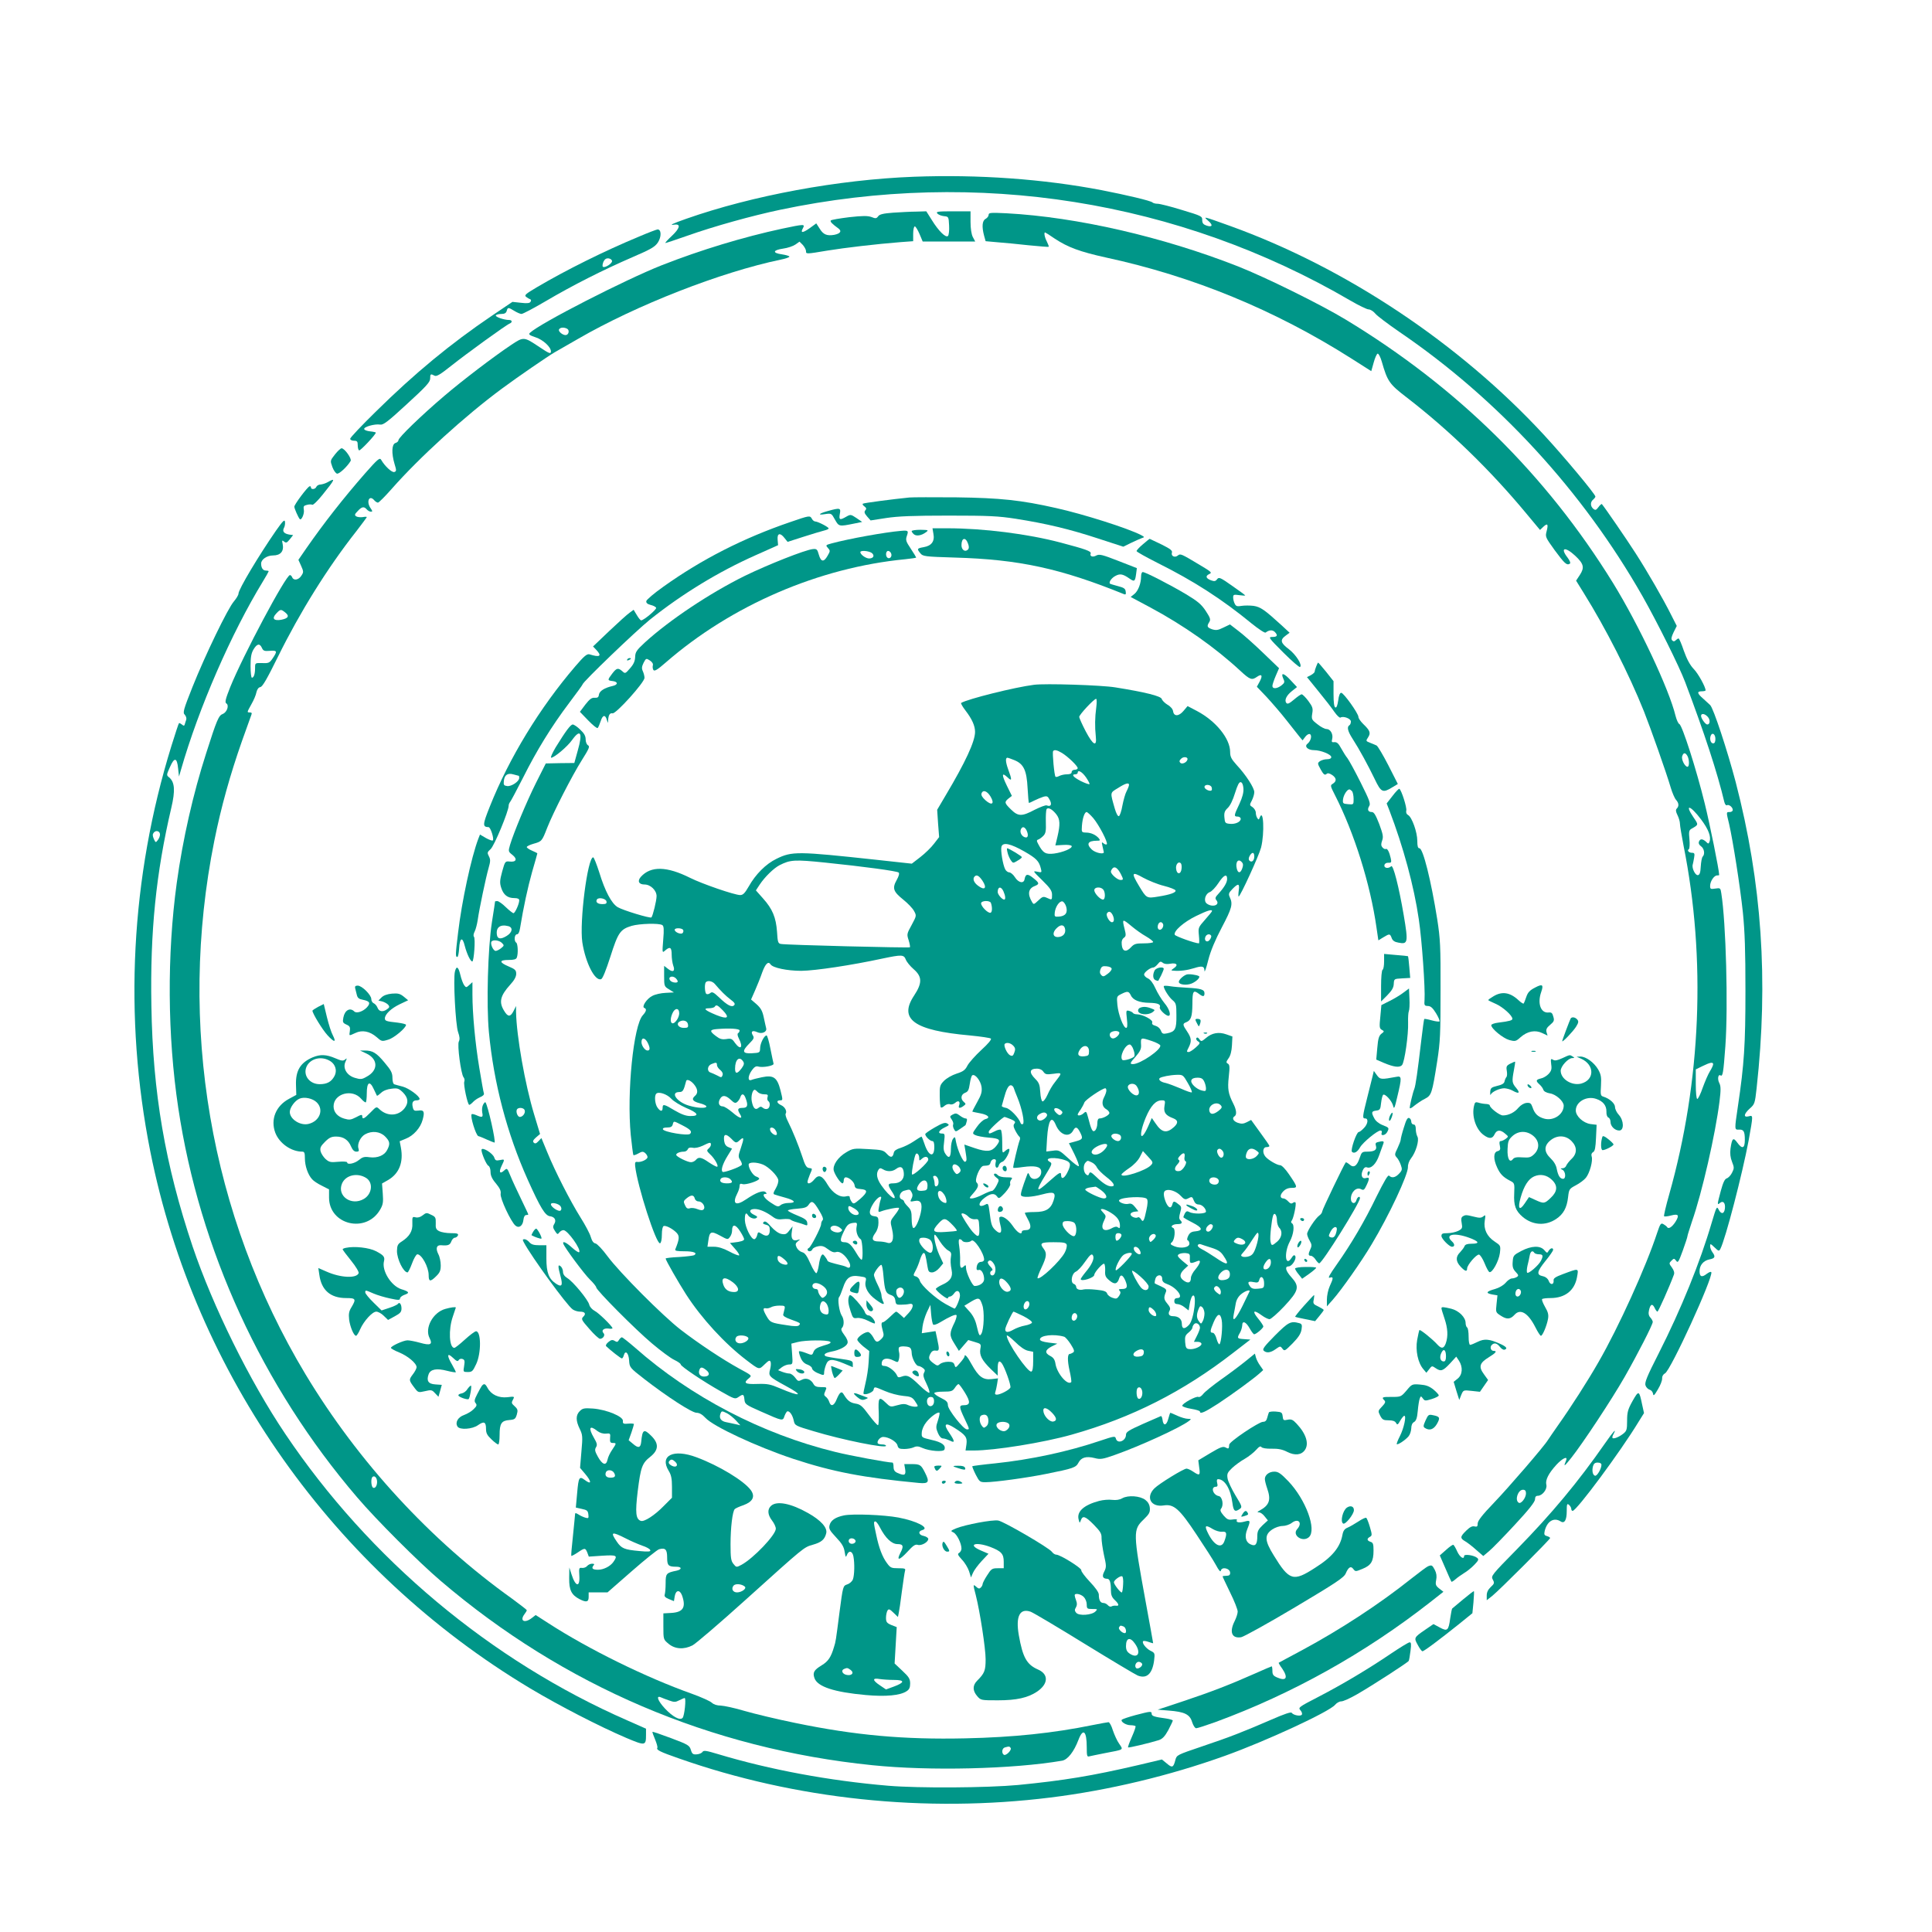 <?xml version="1.0" standalone="no"?>
<!DOCTYPE svg PUBLIC "-//W3C//DTD SVG 20010904//EN"
 "http://www.w3.org/TR/2001/REC-SVG-20010904/DTD/svg10.dtd">
<svg version="1.0" xmlns="http://www.w3.org/2000/svg"
 width="1280pt" height="1280pt" viewBox="0 0 1280 1280"
 preserveAspectRatio="xMidYMid meet">
<g transform="translate(0,1280) scale(0.1,-0.1)"
fill="#009688" stroke="none">
<path d="M6055 11629 c-500 -19 -1069 -124 -1510 -279 -96 -34 -115 -44 -75
-38 42 5 34 -25 -19 -75 -28 -26 -47 -47 -42 -47 4 0 70 22 147 49 175 62 427
132 612 171 1304 275 2642 62 3778 -601 55 -32 110 -59 122 -59 11 0 31 -12
44 -28 12 -15 84 -69 158 -120 654 -445 1215 -1055 1612 -1752 99 -175 243
-464 283 -570 127 -336 213 -599 259 -793 4 -15 11 -25 17 -22 13 8 39 -13 39
-31 0 -8 -9 -14 -20 -14 -24 0 -24 2 -4 -80 25 -110 72 -406 91 -585 13 -131
17 -251 17 -520 0 -354 -8 -484 -50 -765 -23 -156 -23 -155 6 -154 32 2 40
-11 40 -68 0 -58 -18 -63 -51 -17 -26 36 -34 28 -44 -41 -4 -32 -1 -59 10 -87
15 -38 15 -43 0 -73 -9 -18 -25 -34 -35 -37 -13 -4 -24 -27 -39 -82 -25 -93
-25 -97 -6 -81 21 18 37 0 33 -36 -4 -37 -24 -41 -41 -9 -13 26 -14 23 -47
-87 -76 -260 -202 -571 -350 -863 -79 -155 -95 -195 -88 -214 4 -13 17 -25 27
-28 11 -3 21 -15 23 -27 2 -17 8 -12 32 29 17 28 29 60 28 72 -1 14 6 27 19
34 38 20 319 634 307 670 -2 6 -15 1 -31 -11 -32 -25 -47 -19 -47 18 0 40 26
70 65 78 38 7 42 18 20 48 -8 11 -15 29 -15 40 0 18 3 17 29 -8 27 -26 30 -27
39 -10 34 66 145 494 187 717 31 173 31 169 0 161 -36 -9 -32 16 8 52 32 28
34 34 45 134 79 715 35 1361 -139 2030 -54 205 -147 489 -169 509 -9 9 -31 28
-48 44 -38 33 -41 47 -7 47 14 0 25 3 25 6 0 22 -48 110 -78 141 -25 26 -46
65 -66 121 -15 45 -31 82 -35 82 -4 0 -12 -5 -19 -12 -9 -9 -15 -9 -23 -1 -9
9 -6 22 9 54 l21 42 -36 71 c-55 110 -159 290 -237 411 -58 91 -207 307 -223
325 -2 3 -13 -6 -23 -20 -15 -20 -20 -22 -34 -11 -20 17 -21 45 -1 61 8 7 15
16 15 20 0 16 -210 267 -343 411 -561 606 -1314 1107 -2077 1382 -184 66 -180
65 -145 34 34 -29 27 -45 -13 -31 -20 7 -27 16 -27 36 1 25 -5 28 -135 67 -74
23 -146 41 -160 41 -15 0 -30 4 -35 9 -11 11 -172 49 -336 81 -386 74 -817
105 -1244 89z m5260 -3579 c17 -19 15 -50 -4 -50 -12 0 -41 40 -41 57 0 19 25
16 45 -7z m50 -146 c0 -19 -5 -29 -15 -29 -16 0 -25 28 -16 51 10 25 31 10 31
-22z"/>
<path d="M5918 11391 c-67 -5 -91 -11 -100 -24 -11 -15 -17 -16 -44 -5 -25 9
-58 9 -148 -1 -64 -8 -119 -17 -122 -22 -5 -8 10 -23 50 -52 25 -18 14 -35
-28 -43 -48 -8 -72 2 -96 42 l-22 34 -44 -32 c-47 -33 -63 -33 -44 1 14 27 9
27 -138 -4 -256 -55 -540 -141 -797 -242 -241 -95 -806 -384 -874 -448 -11
-10 -4 -16 38 -30 49 -16 101 -64 101 -93 0 -19 -11 -15 -75 28 -105 70 -105
70 -188 15 -114 -76 -322 -234 -447 -341 -148 -126 -300 -273 -300 -290 0 -7
-9 -16 -20 -19 -25 -8 -27 -68 -6 -139 13 -42 13 -48 -1 -53 -16 -6 -64 39
-88 81 -9 16 -23 4 -106 -90 -146 -167 -272 -328 -389 -496 l-53 -77 18 -40
c17 -38 17 -42 1 -66 -18 -28 -51 -33 -60 -10 -3 8 -10 15 -15 15 -27 0 -311
-533 -396 -743 -31 -78 -36 -100 -26 -107 21 -12 5 -59 -23 -70 -27 -10 -39
-37 -110 -260 -86 -267 -155 -569 -195 -860 -65 -474 -62 -1011 10 -1490 141
-940 555 -1844 1185 -2580 126 -148 406 -428 554 -554 814 -695 1789 -1112
2860 -1221 379 -39 930 -26 1257 30 37 7 78 59 108 138 31 81 55 59 55 -49 0
-58 2 -65 18 -60 9 2 55 12 102 21 130 25 123 20 95 62 -14 19 -32 60 -42 89
-9 30 -22 54 -29 54 -6 0 -54 -9 -105 -19 -259 -53 -523 -81 -844 -88 -407 -9
-729 20 -1126 102 -118 24 -268 60 -334 79 -66 20 -138 35 -159 36 -25 0 -47
7 -60 19 -12 11 -70 37 -131 59 -304 108 -685 295 -952 468 l-84 54 -26 -20
c-48 -37 -82 -19 -48 26 8 10 15 22 15 26 0 3 -44 37 -97 76 -540 385 -1019
906 -1369 1487 -633 1053 -849 2318 -604 3535 45 224 105 438 183 660 30 85
58 163 62 173 5 12 3 17 -9 17 -21 0 -21 -1 10 55 15 26 30 61 33 79 5 20 14
32 26 34 15 3 45 56 116 200 146 296 328 589 521 834 37 48 68 90 68 92 0 3
-12 3 -27 0 -16 -2 -35 0 -43 5 -12 8 -11 14 10 35 27 30 42 32 60 11 7 -8 19
-15 27 -15 12 0 12 3 -1 22 -32 45 -9 93 24 53 7 -8 18 -15 24 -15 6 0 47 41
91 91 183 208 485 483 730 664 105 78 308 217 350 241 11 6 81 46 155 89 387
224 945 442 1343 525 31 6 57 15 57 20 0 4 -23 11 -50 15 -65 9 -60 28 9 38
29 4 65 16 81 27 l27 19 22 -22 c11 -13 21 -31 21 -40 0 -21 -1 -21 143 3 117
19 321 43 485 56 l82 6 0 49 c0 28 5 49 11 49 5 0 19 -22 31 -50 l21 -50 174
0 174 0 -16 30 c-9 18 -15 56 -15 100 l0 70 -116 0 c-100 0 -115 -2 -104 -14
6 -8 26 -16 43 -18 32 -3 32 -4 35 -62 2 -32 -2 -64 -7 -69 -15 -15 -63 33
-108 106 l-36 57 -66 -2 c-36 0 -105 -4 -153 -7z m-2159 -770 c16 -11 8 -41
-12 -41 -21 0 -51 26 -43 38 8 14 35 15 55 3z m-1869 -1879 c29 -23 20 -39
-26 -48 -50 -9 -65 8 -34 41 28 30 31 30 60 7z m-155 -234 c9 -20 16 -23 53
-20 48 4 51 -2 19 -49 -21 -31 -27 -34 -70 -32 -47 1 -47 1 -47 -32 0 -39 -8
-65 -21 -65 -5 0 -9 35 -9 78 0 59 5 85 20 110 23 38 41 41 55 10z m763 -5519
c3 -29 -12 -54 -27 -45 -12 8 -15 59 -4 70 12 12 28 0 31 -25z m1935 -1455
c33 -12 42 -12 67 1 16 8 32 15 36 15 11 0 -1 -119 -14 -132 -18 -18 -65 8
-117 63 -46 50 -61 88 -27 74 9 -4 34 -14 55 -21z m2263 -315 c8 -14 -31 -53
-45 -45 -17 11 -13 44 7 49 28 8 31 7 38 -4z"/>
<path d="M6550 11377 c0 -9 -9 -21 -20 -27 -23 -12 -26 -52 -10 -112 l10 -36
78 -7 c42 -3 136 -12 207 -20 72 -7 131 -12 133 -10 2 2 -4 17 -12 34 -15 28
-21 61 -12 61 2 0 31 -18 64 -41 88 -58 167 -87 339 -125 579 -125 1120 -348
1626 -669 l132 -84 16 57 c8 30 20 57 26 59 6 2 19 -22 28 -54 37 -129 50
-148 162 -234 287 -221 558 -485 796 -772 l90 -108 22 21 c28 26 34 18 22 -29
-10 -37 -9 -40 53 -126 65 -88 80 -102 100 -90 7 4 2 18 -14 40 -52 67 -18 76
49 14 58 -54 64 -79 32 -128 l-25 -38 52 -84 c144 -231 298 -533 398 -783 44
-111 148 -405 177 -504 10 -34 26 -71 35 -81 19 -21 21 -42 5 -58 -8 -8 -7
-20 5 -44 9 -18 16 -43 16 -56 0 -13 11 -78 24 -146 150 -749 116 -1563 -95
-2310 -22 -77 -37 -142 -34 -145 3 -3 24 -1 46 5 49 13 57 3 30 -41 -23 -36
-47 -51 -56 -36 -3 6 -15 14 -25 20 -16 9 -21 2 -41 -58 -73 -223 -255 -625
-389 -857 -69 -121 -181 -296 -269 -420 -31 -44 -60 -87 -66 -96 -23 -39 -260
-314 -358 -416 -77 -80 -107 -119 -107 -137 0 -19 -4 -23 -21 -19 -14 4 -31
-4 -55 -28 -41 -40 -42 -50 -6 -71 15 -9 48 -34 73 -57 l46 -40 37 31 c21 17
98 96 172 176 93 100 134 152 134 169 0 16 6 23 18 23 30 0 64 43 57 73 -8 31
14 75 67 133 40 43 76 60 64 29 -19 -46 -14 -44 33 15 77 97 268 386 355 538
86 151 186 346 186 364 0 6 -7 19 -16 29 -11 12 -14 27 -9 48 9 41 22 47 37
17 6 -14 15 -26 19 -26 6 0 79 164 109 245 5 13 0 29 -13 47 -20 27 -20 29 -3
46 16 16 18 16 31 -1 11 -16 16 -9 44 68 17 47 31 90 31 96 0 5 14 48 30 97
66 188 155 578 182 793 10 80 9 103 -1 123 -14 26 -8 62 8 51 15 -9 19 18 32
194 19 262 4 822 -27 1013 -5 35 -7 36 -40 31 -31 -5 -34 -3 -34 18 0 30 26
69 46 69 8 0 14 1 14 3 0 31 -62 338 -96 475 -54 221 -149 518 -168 525 -7 3
-18 27 -25 54 -43 178 -243 602 -414 880 -444 719 -1033 1299 -1772 1746 -167
101 -530 280 -715 353 -497 195 -1065 326 -1532 351 -105 5 -118 4 -118 -10z
m4630 -3586 c13 -25 13 -71 0 -71 -17 0 -42 48 -35 70 8 25 21 26 35 1z m90
-420 c49 -65 68 -115 56 -147 -6 -16 -8 -16 -24 0 -23 20 -38 20 -46 0 -4 -11
1 -22 14 -31 21 -15 27 -52 11 -68 -6 -6 -11 -35 -13 -65 -2 -41 -7 -56 -19
-58 -17 -3 -42 47 -34 71 2 7 6 27 9 45 5 27 2 32 -14 32 -21 0 -35 16 -21 24
5 3 7 33 4 65 -5 51 -3 60 13 70 48 27 48 26 15 74 -64 94 -23 84 49 -12z m80
-1622 c0 -7 -9 -27 -21 -46 -12 -19 -33 -68 -48 -109 -14 -42 -31 -75 -36 -75
-6 1 -10 41 -10 99 l0 97 45 22 c51 25 70 28 70 12z m-1240 -2843 c0 -30 -33
-72 -48 -62 -28 17 -5 86 28 86 14 0 20 -7 20 -24z"/>
<path d="M4230 11231 c-224 -93 -480 -220 -673 -334 -76 -45 -85 -53 -71 -64
9 -7 21 -14 27 -16 6 -2 7 -9 2 -16 -5 -10 -23 -12 -64 -7 l-56 6 -135 -91
c-275 -186 -512 -382 -767 -633 -95 -93 -173 -175 -173 -183 0 -7 11 -13 25
-13 21 0 25 -5 25 -29 0 -17 4 -32 9 -35 7 -5 111 105 111 118 0 2 -17 6 -37
8 -20 2 -38 8 -40 15 -5 15 71 36 105 30 21 -4 50 18 178 136 128 117 154 146
154 169 0 31 3 33 29 19 13 -7 37 7 111 66 98 78 365 272 388 280 18 8 15 23
-5 23 -34 0 -94 21 -88 31 4 5 20 9 37 9 21 0 31 6 35 20 7 25 10 25 51 0 18
-11 39 -20 47 -20 9 0 81 38 161 85 178 105 382 208 574 291 123 53 149 68
169 98 24 37 23 86 -2 86 -6 0 -64 -22 -127 -49z m-175 -161 c0 -17 -50 -48
-61 -37 -4 4 -2 18 4 33 9 18 19 24 35 22 12 -2 22 -10 22 -18z"/>
<path d="M2219 9789 c-32 -41 -32 -41 -17 -83 8 -22 22 -42 31 -44 15 -3 69
48 90 84 9 15 -40 84 -60 84 -6 0 -26 -18 -44 -41z"/>
<path d="M2170 9605 c-14 -8 -35 -14 -46 -15 -12 0 -24 -7 -28 -15 -6 -17 -36
-21 -36 -4 0 6 -4 9 -9 7 -15 -5 -101 -120 -101 -135 0 -12 26 -71 36 -82 11
-12 32 37 27 61 -4 23 -1 28 20 33 14 4 30 4 36 1 5 -4 36 26 68 66 84 104 89
115 33 83z"/>
<path d="M6025 9504 c-110 -11 -301 -36 -308 -41 -5 -3 0 -11 10 -18 13 -10
15 -16 6 -26 -9 -11 -6 -20 12 -41 l23 -26 103 16 c79 12 178 16 414 16 268 0
328 -3 445 -21 203 -32 357 -69 543 -130 l169 -55 51 25 c29 14 61 28 72 32
19 6 19 7 -5 20 -87 45 -379 138 -563 179 -234 53 -371 67 -662 71 -148 1
-288 1 -310 -1z"/>
<path d="M5487 9415 c-63 -17 -74 -30 -20 -21 41 6 42 5 65 -37 26 -46 27 -46
126 -26 l54 11 -38 26 c-36 24 -39 25 -67 9 -43 -25 -50 -22 -43 18 8 40 2 42
-77 20z"/>
<path d="M5235 9341 c-310 -106 -585 -246 -840 -428 -61 -43 -111 -86 -113
-95 -2 -12 6 -20 29 -26 18 -4 34 -13 36 -19 4 -11 -82 -83 -99 -83 -5 0 -18
16 -29 35 l-21 35 -26 -19 c-15 -10 -76 -65 -135 -121 l-108 -103 21 -22 c40
-42 25 -52 -45 -30 -16 4 -35 -11 -93 -79 -236 -275 -439 -608 -567 -930 -48
-120 -49 -135 -8 -136 13 0 38 -78 28 -88 -3 -4 -24 4 -46 16 l-39 23 -11 -28
c-47 -124 -110 -417 -134 -622 -18 -148 -18 -161 -5 -161 5 0 10 26 12 57 4
71 22 79 37 17 14 -54 38 -104 50 -104 11 0 22 153 11 164 -5 5 -3 20 5 35 7
14 16 49 20 76 10 72 54 281 72 344 13 45 13 57 2 78 -12 23 -11 27 11 47 24
20 120 252 120 288 0 8 4 18 9 24 5 5 43 77 85 159 92 184 190 343 307 498 49
65 89 120 89 123 0 15 352 353 445 428 214 171 455 318 700 427 l150 67 -3 36
c-4 44 17 49 46 11 l20 -25 106 34 c59 19 120 37 136 41 17 4 30 10 30 14 0 9
-70 45 -88 46 -8 0 -18 8 -23 18 -13 23 -16 22 -144 -22z m-1798 -1681 c2 0 3
-6 3 -14 0 -23 -51 -57 -79 -54 -22 3 -26 7 -23 33 4 41 25 56 65 44 18 -5 33
-9 34 -9z"/>
<path d="M1829 9285 c-115 -166 -249 -390 -249 -418 0 -9 -14 -32 -30 -51 -40
-45 -190 -355 -275 -568 -60 -151 -65 -170 -51 -183 8 -9 13 -23 10 -33 -3 -9
-8 -23 -10 -31 -3 -11 -7 -11 -19 -1 -9 7 -17 11 -19 9 -3 -2 -25 -70 -50
-150 -270 -872 -318 -1795 -140 -2689 295 -1475 1215 -2776 2515 -3555 194
-116 462 -254 638 -329 126 -53 131 -53 131 20 l0 41 -122 54 c-906 396 -1711
1070 -2268 1899 -237 352 -480 846 -614 1242 -182 542 -264 1020 -273 1595 -9
492 31 880 132 1311 27 114 23 171 -15 202 -18 14 -17 17 6 68 29 67 47 64 54
-9 l6 -54 13 45 c118 411 333 904 543 1248 21 34 38 65 38 67 0 3 -9 5 -19 5
-19 0 -31 18 -31 46 0 28 39 54 79 54 49 0 73 27 64 74 -6 27 -4 29 9 18 14
-11 19 -8 38 15 l22 28 -24 3 c-36 6 -49 21 -37 44 6 10 9 29 7 41 -2 18 -14
6 -59 -58z m-769 -2014 c0 -10 -6 -26 -14 -36 -14 -19 -15 -19 -27 7 -9 22 -9
31 0 42 15 18 41 10 41 -13z"/>
<path d="M6184 9264 c10 -50 -12 -80 -64 -89 -45 -8 -47 -11 -22 -41 16 -20
29 -22 227 -28 425 -12 702 -72 1123 -243 10 -4 13 1 10 18 -2 19 -12 26 -52
36 -26 7 -50 14 -52 16 -10 10 11 39 37 52 30 16 49 12 92 -18 33 -23 37 -20
44 30 l5 39 -123 48 c-105 41 -125 46 -145 36 -24 -14 -46 -6 -38 13 5 15 -32
28 -198 72 -219 58 -514 95 -751 95 l-99 0 6 -36z m230 -67 c7 -19 6 -31 -1
-38 -19 -19 -43 -2 -43 29 0 50 28 56 44 9z"/>
<path d="M5970 9283 c-107 -9 -345 -52 -460 -83 -40 -11 -41 -12 -25 -30 16
-18 16 -21 -2 -52 -25 -44 -44 -42 -58 7 -10 36 -14 40 -41 37 -52 -6 -295
-102 -449 -177 -233 -115 -501 -294 -663 -442 -55 -51 -63 -63 -64 -96 -1 -27
-10 -48 -34 -75 -31 -36 -33 -36 -51 -19 -28 24 -38 22 -67 -16 -32 -42 -32
-45 1 -49 39 -4 39 -25 1 -33 -53 -12 -86 -33 -90 -57 -2 -18 -9 -22 -28 -21
-19 2 -33 -8 -62 -45 l-36 -48 55 -57 c31 -32 59 -55 63 -50 4 4 13 25 20 46
13 42 31 44 41 6 7 -22 7 -22 8 -2 2 35 11 51 29 47 22 -6 212 205 212 235 0
11 -5 31 -11 44 -9 19 -7 31 5 56 16 30 17 31 42 15 15 -10 23 -23 19 -33 -2
-9 -1 -22 4 -30 7 -10 26 1 82 50 437 380 1016 629 1587 684 39 4 72 9 72 11
0 2 -16 29 -36 59 -32 48 -35 57 -26 84 12 35 10 38 -38 34z m-195 -146 c22
-17 12 -37 -17 -37 -22 0 -58 26 -58 42 0 13 54 9 75 -5z m129 -4 c8 -19 -8
-38 -23 -29 -16 10 -13 46 3 46 8 0 17 -8 20 -17z"/>
<path d="M6040 9281 c0 -5 7 -14 15 -21 17 -14 51 -8 80 14 19 14 16 15 -37
16 -32 0 -58 -4 -58 -9z"/>
<path d="M7572 9194 c-23 -19 -42 -40 -42 -45 0 -5 63 -40 140 -79 237 -118
428 -241 620 -399 47 -38 89 -66 95 -62 23 18 45 19 60 5 23 -23 18 -34 -15
-34 -29 0 -26 -5 72 -103 57 -57 107 -100 111 -96 17 13 -27 82 -74 118 -55
41 -60 61 -22 89 l27 20 -54 50 c-113 103 -139 121 -185 128 -25 3 -60 3 -79
0 -28 -5 -37 -3 -45 13 -6 11 -11 30 -11 42 0 20 4 21 40 16 22 -3 40 -4 40
-2 0 2 -39 31 -87 64 -78 55 -87 59 -99 44 -10 -14 -18 -16 -40 -8 -35 13 -40
29 -12 42 20 9 14 14 -63 60 -125 75 -128 76 -145 63 -19 -17 -47 -5 -40 18 5
14 -9 25 -69 55 -42 20 -77 37 -78 37 -2 0 -22 -16 -45 -36z"/>
<path d="M7560 8982 c0 -47 -19 -96 -44 -117 l-25 -20 131 -70 c220 -118 429
-265 595 -419 65 -60 77 -64 111 -40 32 22 39 9 18 -31 l-19 -35 64 -67 c35
-38 96 -108 134 -157 39 -49 78 -98 87 -110 l18 -21 18 24 c11 14 24 21 31 17
15 -9 5 -46 -16 -63 -24 -18 1 -43 43 -43 44 0 114 -28 114 -46 0 -9 -11 -14
-28 -14 -16 0 -36 -6 -47 -13 -17 -13 -17 -15 5 -55 18 -32 26 -39 37 -31 9 9
19 7 38 -5 30 -20 32 -41 6 -58 -19 -11 -18 -14 14 -77 127 -249 234 -588 275
-879 l12 -82 33 20 c41 25 44 25 55 -4 6 -18 20 -27 44 -31 64 -13 67 -1 36
182 -32 188 -70 337 -83 324 -18 -18 -49 -13 -45 7 2 10 12 17 26 16 20 -1 22
3 16 30 -9 41 -23 68 -33 61 -5 -2 -15 2 -22 11 -10 12 -10 22 -2 45 9 24 6
41 -19 109 -23 59 -35 80 -49 80 -25 0 -32 16 -18 39 11 16 3 38 -56 156 -38
76 -78 149 -88 162 -11 13 -29 43 -42 66 -17 32 -28 41 -44 40 -18 -2 -20 1
-15 21 8 32 -12 66 -37 66 -12 0 -39 14 -61 32 -38 29 -40 34 -34 71 6 34 2
45 -26 83 -18 24 -38 44 -44 44 -6 0 -29 -16 -51 -35 -31 -26 -43 -32 -51 -22
-14 18 1 50 38 79 l33 26 -43 46 c-44 48 -67 53 -48 10 11 -23 9 -28 -12 -45
-30 -23 -60 -25 -60 -3 0 8 10 38 22 66 l22 51 -105 101 c-58 56 -131 121
-163 145 l-57 44 -44 -21 c-36 -18 -49 -19 -75 -11 -33 12 -36 20 -18 48 10
17 6 28 -24 74 -29 44 -54 64 -130 110 -106 63 -269 147 -287 147 -6 0 -11
-12 -11 -28z m1398 -1424 c5 -7 10 -30 10 -51 0 -38 0 -38 -36 -35 -35 3 -37
5 -34 33 4 29 27 65 42 65 4 0 12 -6 18 -12z"/>
<path d="M4155 8430 c-3 -6 1 -7 9 -4 18 7 21 14 7 14 -6 0 -13 -4 -16 -10z"/>
<path d="M8720 8384 c-6 -14 -10 -29 -10 -34 0 -5 -11 -15 -25 -23 l-26 -13
76 -94 c42 -51 90 -113 106 -137 17 -24 35 -41 40 -37 19 12 69 -7 69 -26 0
-10 -4 -22 -10 -25 -18 -11 -11 -40 22 -91 44 -68 102 -175 146 -266 42 -88
53 -93 115 -55 l38 23 -63 124 c-35 68 -70 127 -78 131 -8 4 -28 12 -43 18
-28 11 -29 12 -13 36 19 29 13 45 -33 89 -17 17 -31 37 -31 46 0 23 -98 160
-114 160 -9 0 -16 -18 -20 -51 -5 -33 -11 -49 -19 -46 -8 3 -12 32 -12 89 l0
85 -49 62 c-27 33 -51 61 -53 61 -2 0 -8 -12 -13 -26z"/>
<path d="M6850 8263 c-127 -16 -439 -94 -482 -120 -4 -2 9 -25 29 -51 43 -56
63 -101 63 -141 0 -63 -64 -201 -195 -421 l-56 -95 6 -91 7 -90 -34 -44 c-18
-24 -59 -64 -90 -88 l-57 -44 -238 26 c-520 56 -555 57 -659 6 -70 -34 -138
-102 -184 -184 -25 -43 -37 -56 -56 -56 -37 0 -252 74 -332 114 -154 77 -260
80 -326 7 -25 -28 -14 -51 24 -51 40 0 80 -39 80 -77 0 -30 -25 -131 -34 -141
-8 -8 -189 47 -224 68 -41 25 -84 107 -121 228 -18 56 -36 102 -41 102 -37 0
-92 -427 -72 -563 21 -136 84 -260 125 -244 10 4 32 59 61 149 51 160 65 181
141 204 52 15 182 19 203 5 10 -6 12 -28 6 -97 -7 -88 -7 -89 13 -71 32 28 43
21 43 -27 0 -25 5 -57 10 -72 15 -38 -1 -49 -33 -24 l-27 21 0 -68 c0 -66 1
-69 33 -88 l32 -20 -55 -3 c-30 -1 -70 -10 -88 -20 -37 -18 -73 -73 -53 -80
17 -6 13 -23 -10 -48 -62 -66 -107 -513 -80 -794 7 -68 15 -128 17 -132 2 -4
17 1 33 10 24 14 32 14 45 3 9 -7 16 -20 16 -27 0 -16 -43 -36 -69 -32 -12 2
-15 -4 -13 -27 14 -131 140 -521 165 -512 7 2 12 26 12 57 0 32 5 55 12 57 16
6 63 -20 87 -46 19 -21 17 -42 -10 -108 -4 -10 11 -13 60 -13 62 0 89 -11 65
-26 -6 -3 -51 -9 -100 -12 -49 -2 -89 -7 -89 -10 0 -11 85 -159 135 -237 103
-160 257 -327 400 -436 87 -66 83 -65 121 -28 27 26 34 29 39 17 4 -9 2 -32
-3 -51 -12 -43 -8 -48 100 -107 127 -68 106 -78 -37 -17 -61 26 -80 30 -147
28 -83 -3 -96 6 -56 38 21 18 20 18 -65 64 -109 60 -266 164 -387 257 -119 92
-405 379 -485 487 -33 45 -69 83 -80 85 -13 2 -23 16 -31 43 -6 22 -37 80 -68
129 -67 107 -169 306 -221 434 l-38 92 -20 -21 c-14 -15 -22 -18 -31 -9 -8 8
-4 17 15 34 l27 23 -39 129 c-61 201 -117 521 -120 679 l0 40 -16 -32 c-21
-42 -38 -42 -63 0 -36 58 -26 100 41 174 26 28 39 52 39 71 0 24 -7 31 -50 49
-64 27 -64 43 -1 43 35 0 51 4 55 16 10 25 7 92 -4 99 -16 10 -12 55 5 55 9 0
16 14 20 38 24 146 51 270 80 374 19 66 35 121 35 124 0 2 -16 10 -35 18 -19
8 -35 19 -35 24 0 5 20 15 45 22 54 15 56 17 90 105 40 102 165 346 230 449
48 76 54 91 41 98 -9 5 -16 22 -16 40 0 22 -10 40 -36 64 -19 19 -42 34 -49
34 -15 0 -46 -42 -114 -152 -22 -38 -36 -68 -29 -68 20 0 107 73 138 117 56
78 72 49 38 -69 l-23 -83 -94 -1 -95 -2 -64 -127 c-63 -126 -148 -330 -173
-413 -12 -42 -12 -44 16 -66 34 -27 26 -49 -18 -44 -30 3 -31 2 -50 -66 -16
-60 -17 -75 -6 -109 15 -46 42 -67 86 -67 23 0 33 -5 33 -15 0 -24 -28 -85
-38 -85 -5 0 -28 18 -51 40 -22 22 -48 40 -56 40 -8 0 -15 -1 -15 -2 0 -2 -9
-64 -21 -138 -27 -174 -37 -545 -20 -727 32 -339 120 -672 257 -978 85 -189
116 -239 148 -243 32 -4 44 -27 27 -53 -9 -15 -8 -24 6 -45 15 -23 18 -24 28
-10 7 9 19 16 28 16 28 0 120 -130 104 -146 -3 -4 -25 10 -47 30 -38 35 -65
47 -58 26 8 -25 138 -200 176 -237 23 -22 42 -46 42 -52 0 -18 259 -279 370
-372 58 -49 124 -98 148 -109 23 -11 42 -24 42 -30 0 -12 148 -112 267 -179
88 -50 93 -52 115 -37 32 22 36 20 40 -16 3 -31 8 -35 108 -79 149 -66 146
-65 158 -29 6 16 15 30 20 30 16 0 34 -28 41 -63 7 -31 9 -33 131 -69 192 -58
480 -116 480 -97 0 5 -10 9 -23 9 -13 0 -27 3 -30 6 -12 12 13 44 34 44 36 0
89 -31 95 -56 5 -20 12 -24 45 -24 21 0 49 5 62 11 19 9 32 8 58 -4 47 -21
139 -28 146 -11 11 28 -16 49 -84 64 -68 16 -68 16 -66 49 1 20 13 48 31 70
29 36 77 70 86 61 3 -3 -2 -26 -10 -51 -14 -41 -14 -50 0 -83 9 -22 22 -36 33
-36 10 0 30 -7 46 -14 35 -19 34 -5 -4 51 -41 59 -27 72 33 34 76 -48 87 -63
81 -110 l-6 -41 54 0 c138 0 462 52 649 105 398 112 739 285 1070 542 l114 88
-42 3 c-46 3 -48 6 -27 42 8 14 14 35 15 48 0 35 24 26 49 -18 12 -22 26 -40
30 -40 13 0 61 41 61 52 0 5 -16 30 -36 54 -41 50 -28 59 26 19 19 -14 42 -25
51 -25 9 0 54 39 98 86 97 104 103 130 46 193 -38 42 -45 71 -17 71 22 0 54
51 43 69 -6 9 -13 5 -25 -14 -41 -62 -50 35 -11 109 26 48 33 110 15 121 -7 4
-8 11 -2 18 12 15 32 109 25 120 -2 4 -10 3 -17 -2 -10 -8 -18 -5 -31 9 -10
11 -24 20 -31 20 -24 0 -26 22 -3 46 15 16 33 24 57 24 41 0 40 5 -18 90 -23
34 -48 60 -58 60 -21 0 -82 36 -99 58 -21 26 -16 62 7 62 11 0 20 3 20 8 0 4
-28 44 -61 89 l-60 83 -29 -15 c-22 -11 -35 -12 -59 -4 -31 11 -41 32 -21 44
15 10 12 42 -9 83 -34 67 -39 97 -30 179 7 64 6 79 -6 86 -13 7 -12 12 4 35
13 17 21 48 23 86 l3 59 -40 14 c-50 18 -96 10 -135 -24 -29 -24 -32 -25 -44
-8 -8 12 -15 14 -20 7 -3 -6 2 -16 11 -21 16 -10 15 -14 -15 -41 -18 -16 -39
-30 -47 -30 -14 0 -14 3 0 30 21 41 19 63 -10 106 -30 44 -31 52 -7 61 33 13
41 37 42 121 0 87 6 96 44 67 26 -20 36 -19 36 4 0 25 -23 32 -114 37 -39 2
-90 6 -113 10 -24 4 -43 4 -43 0 0 -18 35 -73 58 -92 24 -20 26 -28 26 -102 1
-91 -8 -107 -61 -118 -28 -6 -34 -3 -42 19 -6 14 -21 27 -36 31 -19 5 -25 12
-21 22 6 17 -62 53 -101 54 -12 0 -24 4 -27 9 -3 5 -15 11 -26 14 -20 5 -20 2
-14 -54 5 -42 3 -59 -5 -59 -18 0 -52 89 -58 152 -5 55 -5 57 25 72 42 21 50
20 64 -8 14 -32 58 -49 122 -50 57 -1 78 -10 70 -30 -5 -13 39 -56 57 -56 20
0 7 45 -26 84 -19 23 -46 67 -60 98 -15 34 -34 59 -50 66 -14 6 -25 18 -25 26
0 14 41 46 61 46 6 0 19 10 29 22 15 19 20 20 33 10 10 -9 28 -11 50 -7 42 8
56 -8 25 -29 -21 -15 -21 -16 -3 -17 43 -4 92 3 137 17 53 17 68 13 68 -19 1
-12 12 20 25 72 16 63 46 133 90 217 67 127 74 154 53 199 -10 22 -8 29 17 55
39 40 49 38 42 -10 -3 -22 -3 -40 -1 -40 11 0 135 271 149 325 24 96 16 265
-9 198 -6 -15 -8 -15 -16 -3 -6 8 -10 25 -10 36 0 12 -10 28 -21 36 -21 13
-21 15 -5 45 9 18 16 42 16 55 0 28 -56 115 -117 180 -35 39 -43 54 -43 86 0
88 -93 204 -219 271 l-63 33 -27 -32 c-31 -37 -64 -38 -69 -2 -2 14 -17 32
-37 43 -18 11 -35 28 -38 38 -5 19 -108 45 -308 77 -91 15 -466 27 -539 17z
m413 -150 c-9 -66 -10 -127 -3 -193 8 -71 -18 -58 -67 35 -23 44 -42 87 -43
95 0 15 98 120 112 120 5 0 5 -26 1 -57z m-228 -301 c41 -25 105 -87 105 -101
0 -6 -9 -11 -20 -11 -11 0 -20 -7 -20 -15 0 -10 -10 -15 -31 -15 -17 0 -39 -5
-51 -11 -11 -6 -22 -8 -25 -5 -8 7 -22 159 -16 169 7 12 26 8 58 -11z m832
-45 c-6 -20 -36 -32 -47 -21 -8 8 -7 16 5 27 16 17 48 12 42 -6z m-1147 -3
c62 -25 82 -67 88 -185 3 -55 7 -99 9 -99 2 0 18 7 35 16 18 9 45 20 60 25 25
7 30 4 43 -21 16 -30 7 -47 -20 -36 -8 3 -44 -11 -80 -29 -85 -45 -109 -45
-157 2 -44 43 -45 49 -16 73 l22 17 -33 67 c-36 74 -35 92 4 56 30 -29 31 -18
4 54 -17 48 -19 76 -4 76 3 0 23 -7 45 -16z m475 -114 c15 -22 26 -43 23 -45
-3 -3 -28 6 -57 20 -50 26 -66 45 -36 45 8 0 15 5 15 10 0 23 29 7 55 -30z
m1043 -73 c2 -27 -6 -58 -27 -104 -37 -77 -37 -83 -11 -83 11 0 20 -7 20 -15
0 -20 -35 -37 -73 -33 -29 3 -32 6 -35 42 -3 32 2 44 22 63 16 15 34 52 48 98
17 54 27 74 38 73 10 -2 16 -17 18 -41z m-758 23 c0 -6 -7 -25 -16 -42 -9 -16
-21 -60 -28 -96 -6 -36 -17 -67 -23 -69 -7 -3 -18 18 -27 49 -32 112 -33 104
21 137 50 32 73 38 73 21z m547 -15 c3 -9 3 -18 0 -21 -10 -10 -47 7 -47 22 0
19 39 18 47 -1z m-1464 -63 c28 -48 9 -62 -34 -24 -22 20 -30 34 -26 46 10 26
38 15 60 -22z m436 -118 c24 -31 26 -66 7 -147 l-14 -58 52 3 c28 2 53 -1 56
-7 7 -15 -57 -42 -116 -50 -56 -7 -74 3 -105 62 -12 22 -12 27 0 31 7 2 22 13
33 24 16 16 19 32 17 92 -1 40 1 78 5 85 9 15 38 0 65 -35z m244 -24 c38 -45
98 -160 90 -173 -2 -4 -12 -2 -21 5 -13 11 -14 10 -8 -17 4 -16 8 -34 9 -40 3
-18 -55 -6 -79 16 -39 37 -27 59 33 59 22 0 24 2 13 16 -20 23 -52 38 -85 38
-29 1 -30 2 -27 45 4 52 18 91 31 91 5 0 25 -18 44 -40z m-443 -79 c15 -30 12
-53 -6 -49 -23 4 -39 32 -31 52 9 22 24 20 37 -3z m-12 -143 c78 -45 96 -63
108 -112 7 -27 6 -28 -25 -21 -30 6 -28 4 34 -57 53 -52 65 -70 65 -96 0 -36
0 -36 -35 -20 -23 10 -29 8 -56 -18 -30 -28 -31 -28 -42 -9 -31 52 -24 89 19
105 32 13 31 20 -12 54 -36 29 -49 27 -56 -9 -5 -31 -40 -24 -63 12 -11 18
-28 32 -37 33 -10 0 -22 9 -28 20 -16 30 -32 128 -25 151 10 31 60 20 153 -33z
m1522 -32 c0 -28 -17 -43 -32 -28 -7 7 -6 17 1 31 16 28 31 27 31 -3z m-2842
-41 c253 -26 477 -56 486 -66 6 -5 1 -24 -13 -49 -31 -55 -23 -77 43 -130 30
-24 63 -58 72 -76 17 -31 16 -32 -16 -92 -32 -58 -33 -62 -20 -101 7 -23 11
-44 8 -47 -6 -5 -819 15 -854 22 -19 3 -22 12 -26 81 -7 95 -30 151 -93 221
l-47 53 25 38 c33 50 93 109 132 129 71 36 99 38 303 17z m2761 1 c8 -9 8 -21
1 -40 -12 -33 -28 -33 -36 -1 -11 45 11 71 35 41z m-401 -42 c-4 -39 -32 -39
-36 0 -4 29 16 52 31 37 5 -5 7 -21 5 -37z m-402 -35 c18 -36 18 -39 -3 -39
-19 0 -63 38 -63 55 0 6 5 16 12 23 14 14 33 1 54 -39z m285 -78 c40 -10 75
-24 77 -30 5 -14 -33 -28 -114 -41 -78 -13 -78 -12 -128 71 -53 88 -48 97 28
54 35 -19 96 -44 137 -54z m-1202 34 c32 -48 16 -67 -28 -34 -29 21 -39 47
-24 62 13 14 29 6 52 -28z m1621 12 c0 -24 -19 -56 -58 -99 -21 -22 -23 -30
-13 -42 26 -32 -25 -50 -63 -23 -24 17 -12 65 20 77 13 5 38 32 56 59 35 54
58 65 58 28z m-1482 -82 c13 -29 16 -55 5 -55 -14 0 -43 34 -43 50 0 37 23 39
38 5z m660 13 c16 -16 16 -68 0 -68 -19 0 -58 42 -58 62 0 21 39 25 58 6z
m-3290 -80 c3 -14 -3 -18 -27 -18 -31 0 -47 13 -36 31 11 16 59 6 63 -13z
m2547 -10 c10 -29 9 -61 -2 -65 -16 -6 -63 41 -63 62 0 19 58 21 65 3z m499
-26 c11 -40 -5 -62 -50 -65 -26 -2 -29 1 -26 27 4 38 31 78 51 74 8 -2 20 -18
25 -36z m966 -28 c0 -3 -21 -29 -46 -57 -45 -51 -46 -53 -41 -104 3 -29 3 -53
0 -53 -25 0 -156 47 -160 57 -9 24 59 84 141 124 76 37 106 46 106 33z m-660
-23 c14 -27 13 -51 -3 -51 -17 0 -42 45 -33 59 11 16 24 13 36 -8z m129 -79
c25 -21 67 -51 94 -66 26 -15 47 -32 47 -37 0 -5 -28 -9 -61 -9 -53 0 -65 -3
-86 -26 -32 -35 -57 -28 -61 16 -3 23 2 38 14 47 14 10 15 18 5 57 -18 71 -16
71 48 18z m205 19 c9 -14 -4 -41 -20 -41 -8 0 -14 8 -14 18 0 29 22 43 34 23z
m-4336 -17 c32 -9 27 -41 -10 -64 -40 -25 -62 -22 -66 7 -7 49 22 71 76 57z
m3687 -13 c8 -27 -4 -50 -31 -57 -45 -11 -59 21 -24 56 25 25 47 26 55 1z
m-2529 -12 c3 -6 2 -15 -4 -21 -11 -11 -52 6 -52 22 0 14 47 13 56 -1z m3498
-38 c3 -4 -1 -17 -9 -27 -16 -23 -40 -7 -29 19 7 18 29 23 38 8z m-4699 -48
c16 -16 16 -18 -5 -35 -12 -10 -29 -18 -36 -18 -16 0 -37 46 -28 61 9 15 51
10 69 -8z m2676 -110 c6 -16 29 -44 52 -64 57 -49 58 -92 3 -175 -104 -157 0
-231 369 -264 72 -7 134 -16 140 -21 5 -6 -18 -34 -63 -75 -40 -37 -81 -83
-92 -103 -15 -30 -28 -40 -72 -54 -31 -10 -66 -30 -84 -48 -27 -28 -29 -36
-28 -100 0 -38 4 -72 7 -76 4 -3 15 1 25 11 11 9 26 14 36 10 10 -4 25 1 35
10 21 19 35 8 25 -18 -7 -19 6 -21 30 -3 16 12 16 14 2 26 -24 20 -20 50 8 61
19 7 25 18 31 59 4 28 11 54 17 57 18 11 55 -36 61 -77 4 -33 -1 -51 -29 -101
-19 -33 -33 -62 -32 -63 2 -1 25 -6 52 -11 54 -10 71 -30 33 -39 -13 -4 -38
-26 -55 -51 -31 -43 -31 -44 -11 -54 11 -6 51 -14 90 -17 75 -6 82 -14 49 -56
-30 -37 -61 -41 -141 -14 l-70 24 7 -41 c10 -61 10 -68 -2 -73 -13 -4 -49 75
-60 131 -6 36 -8 38 -20 21 -8 -10 -14 -40 -14 -66 0 -57 -13 -69 -36 -34 -13
19 -15 37 -9 80 6 52 5 55 -15 55 -31 0 -20 22 20 41 30 14 31 17 15 26 -14 8
-32 2 -81 -26 -35 -20 -64 -40 -64 -45 0 -15 32 -46 47 -46 9 0 13 -13 13 -39
0 -74 -38 -62 -65 20 -9 27 -18 49 -20 49 -2 0 -25 -14 -50 -31 -26 -18 -66
-37 -88 -44 -27 -8 -43 -19 -45 -31 -7 -34 -20 -37 -46 -9 -23 25 -32 27 -125
32 -94 6 -102 4 -144 -21 -55 -32 -92 -86 -83 -122 8 -29 45 -84 58 -84 4 0 8
9 8 20 0 11 6 20 13 20 22 0 56 -30 59 -53 2 -18 10 -23 41 -25 48 -4 47 -20
-5 -66 -39 -33 -44 -35 -55 -19 -7 9 -13 23 -13 30 0 9 -8 11 -24 7 -40 -10
-89 21 -122 76 -36 62 -60 72 -89 36 -21 -26 -45 -35 -45 -16 0 6 7 27 15 47
19 44 19 41 -6 45 -16 2 -26 19 -43 73 -25 76 -66 177 -97 238 -11 21 -17 43
-14 48 11 17 -5 46 -30 57 -30 14 -33 32 -6 32 18 0 18 2 2 66 -22 86 -46 103
-123 87 -29 -6 -61 -14 -70 -18 -26 -10 -23 28 4 65 16 22 27 28 41 24 29 -9
107 5 102 19 -2 7 -11 51 -21 100 -9 48 -21 87 -25 87 -16 0 -42 -51 -43 -83
-1 -31 -2 -32 -53 -35 -65 -4 -70 13 -18 65 29 29 33 37 23 53 -16 26 -4 36
28 22 31 -15 67 1 60 26 -2 9 -10 42 -16 72 -9 43 -20 62 -48 87 l-36 31 26
59 c14 32 36 86 48 121 21 57 40 76 55 53 14 -23 110 -43 204 -43 93 1 332 37
536 81 129 27 143 27 156 -6z m1364 -62 c0 -8 -12 -23 -28 -34 -24 -18 -29
-19 -41 -7 -10 11 -11 22 -5 38 7 19 15 23 41 20 20 -2 33 -9 33 -17z m-2887
-63 c7 -7 12 -16 12 -20 0 -13 -37 -9 -49 5 -20 24 14 38 37 15z m258 -37 c39
-46 71 -78 104 -103 27 -20 32 -29 24 -38 -16 -16 -46 0 -101 53 -35 33 -45
38 -57 28 -8 -7 -20 -10 -26 -6 -11 7 -14 68 -3 78 12 13 43 7 59 -12z m54
-176 c47 -49 30 -60 -44 -30 -75 31 -91 45 -49 45 18 0 35 5 38 10 10 16 19
12 55 -25z m-290 -19 c0 -12 -7 -32 -16 -44 -31 -45 -54 -15 -30 42 16 40 46
41 46 2z m58 -73 c3 -20 -1 -23 -28 -23 -34 0 -52 26 -29 41 24 15 54 6 57
-18z m342 -40 c0 -6 -4 -15 -10 -18 -6 -4 -4 -17 5 -35 31 -60 12 -81 -26 -29
-19 28 -26 30 -57 25 -29 -4 -43 0 -69 20 -43 32 -42 42 5 46 85 7 152 3 152
-9z m2515 -12 c7 -12 -22 -41 -41 -41 -20 0 -30 30 -13 41 18 11 46 11 54 0z
m-3122 -73 c15 -32 14 -48 -3 -48 -17 0 -40 32 -40 56 0 34 25 30 43 -8z
m3341 14 c27 -9 51 -22 53 -28 9 -27 -132 -124 -181 -124 -23 0 -20 8 20 52
26 30 35 48 34 71 -3 56 -4 55 74 29z m-920 -31 c13 -14 14 -24 6 -45 -8 -22
-13 -25 -29 -17 -20 11 -44 65 -34 75 12 12 40 6 57 -13z m796 -27 c8 -22 9
-39 3 -45 -13 -13 -70 -29 -77 -21 -21 20 18 102 49 102 7 0 19 -16 25 -36z
m-295 -9 c0 -26 -4 -30 -29 -33 -41 -5 -53 11 -32 43 24 37 61 31 61 -10z
m-2291 -68 c8 -12 5 -23 -10 -44 -29 -39 -44 -40 -44 -3 0 61 29 86 54 47z
m-174 -23 c0 -9 10 -24 22 -33 14 -12 19 -24 15 -35 -6 -16 -9 -16 -34 -2 -16
8 -36 17 -45 20 -26 8 -22 45 5 56 32 13 37 12 37 -6z m2163 -45 c13 -18 21
-19 67 -13 59 8 59 8 9 -56 -16 -19 -38 -57 -49 -83 -12 -27 -27 -46 -33 -44
-7 2 -13 28 -15 62 -3 48 -8 62 -33 87 -43 43 -39 68 12 68 17 0 34 -8 42 -21z
m957 -75 c18 -30 29 -58 26 -61 -3 -3 -36 8 -73 25 -38 16 -83 33 -100 37 -32
6 -50 21 -40 32 10 9 70 21 114 22 40 1 42 -1 73 -55z m108 11 c7 -14 12 -35
12 -47 0 -17 -4 -19 -27 -13 -16 3 -39 17 -52 30 -32 31 -22 55 22 55 26 0 36
-6 45 -25z m-3374 -27 c20 -28 20 -52 1 -68 -26 -22 -16 -37 30 -49 25 -6 45
-16 45 -21 0 -15 -59 -12 -116 5 -79 23 -126 89 -64 90 24 0 29 8 46 73 5 17
37 0 58 -30z m2924 0 c20 -27 24 -58 7 -64 -22 -9 -70 38 -62 60 8 19 40 21
55 4z m-812 -15 c3 -10 14 -39 25 -65 30 -73 49 -167 36 -175 -6 -3 -13 -1
-15 6 -12 36 -70 96 -97 101 -17 3 -29 9 -28 13 1 4 7 26 14 50 16 60 30 87
46 87 7 0 16 -8 19 -17z m614 -18 c0 -9 -7 -29 -16 -46 -17 -34 -11 -64 17
-79 10 -6 19 -17 19 -24 0 -13 -41 -36 -65 -36 -10 0 -15 -11 -15 -34 0 -18
-7 -39 -15 -46 -16 -14 -25 3 -46 86 -11 41 -13 44 -29 29 -16 -15 -40 -20
-40 -9 0 3 8 18 19 32 10 15 21 36 25 47 5 18 118 94 139 95 4 0 7 -7 7 -15z
m-2310 -10 c7 -8 26 -15 42 -15 24 0 28 -3 23 -19 -3 -11 -1 -22 5 -26 15 -9
12 -45 -5 -51 -8 -4 -22 -1 -30 6 -12 10 -18 10 -30 0 -20 -17 -35 -3 -44 42
-7 32 4 78 19 78 4 0 13 -7 20 -15z m-573 -44 c15 -17 60 -44 98 -61 80 -33
92 -55 28 -54 -29 0 -60 12 -103 37 -71 43 -80 44 -80 17 0 -26 -15 -25 -34 2
-17 23 -22 79 -8 92 15 16 72 -3 99 -33z m493 3 c18 -47 13 -64 -20 -64 -32 0
-37 -9 -18 -40 23 -37 -1 -32 -48 9 -26 22 -55 41 -66 41 -24 0 -33 23 -18 49
15 28 38 26 72 -6 22 -21 30 -24 42 -14 8 7 18 21 21 32 9 27 24 24 35 -7z
m2775 -52 c-7 -42 7 -62 58 -81 33 -13 34 -31 5 -58 -49 -44 -81 -37 -122 24
l-25 36 -24 -55 c-52 -116 -66 -63 -16 58 33 78 66 114 106 114 23 0 24 -3 18
-38z m374 4 c9 -11 6 -18 -15 -35 -31 -24 -52 -27 -60 -7 -16 41 47 76 75 42z
m-4613 -31 c7 -18 -12 -45 -32 -45 -15 0 -28 35 -19 50 9 15 45 12 51 -5z
m3550 1 c15 -12 16 -17 7 -27 -10 -10 -17 -9 -33 6 -32 29 -10 47 26 21z m-90
-28 c9 -15 -32 -49 -51 -41 -20 7 -19 30 3 42 23 14 39 14 48 -1z m-239 -33
c28 -12 33 -18 24 -29 -9 -10 -7 -22 6 -47 10 -19 22 -37 27 -40 5 -4 6 -15 1
-25 -11 -30 -46 -177 -42 -181 2 -2 30 0 63 5 81 11 118 3 122 -26 7 -49 -60
-75 -77 -29 -7 17 -10 19 -15 7 -36 -96 -46 -131 -41 -140 9 -15 69 -12 141 7
78 21 92 13 74 -41 -18 -56 -51 -76 -126 -76 -35 0 -64 -3 -64 -6 0 -4 10 -23
21 -44 25 -45 20 -70 -16 -70 -14 0 -25 -4 -25 -10 0 -25 -31 -6 -61 39 -31
45 -72 71 -87 56 -3 -3 -1 -25 5 -48 15 -54 2 -69 -31 -38 -26 24 -30 39 -41
128 -6 47 -9 52 -25 43 -50 -27 -55 8 -7 44 40 30 65 33 83 9 11 -17 16 -14
53 25 22 25 37 50 34 58 -3 8 0 21 7 29 11 13 6 15 -33 15 -27 0 -49 6 -57 15
-7 8 -17 12 -22 8 -6 -3 -2 -13 11 -23 22 -16 22 -17 4 -53 -10 -20 -24 -37
-31 -37 -7 0 -35 -11 -62 -25 -27 -14 -59 -25 -71 -25 -20 0 -19 2 10 35 32
37 38 54 21 71 -16 16 22 109 46 110 37 2 42 4 47 24 3 11 13 20 22 20 13 0
16 -6 11 -24 -3 -14 -1 -28 5 -31 6 -4 13 2 16 13 2 11 13 22 24 25 19 5 55
74 45 85 -3 3 -15 -3 -26 -13 -20 -18 -20 -18 -20 58 0 42 -4 79 -10 82 -5 3
-23 -1 -39 -10 -36 -18 -41 -19 -40 -2 0 11 93 97 105 97 2 0 21 -7 41 -15z
m298 -38 c28 -67 88 -87 115 -37 15 28 27 25 45 -10 22 -43 19 -49 -29 -62
l-44 -12 36 -72 c20 -41 33 -76 29 -80 -3 -4 -34 19 -68 51 -60 55 -64 57
-105 51 l-42 -5 5 87 c8 122 30 156 58 89z m-2475 -2 c55 -28 67 -42 52 -57
-15 -15 -174 12 -180 30 -2 8 7 12 28 12 23 0 33 5 37 20 7 25 4 25 63 -5z
m620 -36 c7 -11 9 -24 5 -27 -9 -9 -40 13 -43 32 -5 23 25 20 38 -5z m2279
-28 c16 -11 8 -41 -12 -41 -21 0 -51 26 -43 38 8 14 35 15 55 3z m-2573 -26
c29 -30 32 -30 56 -8 27 24 29 14 7 -51 -19 -54 -19 -60 -4 -83 9 -14 13 -28
8 -32 -17 -16 -116 -51 -125 -45 -14 9 -1 52 33 107 l29 47 -24 10 c-16 6 -25
19 -28 39 -7 49 9 55 48 16z m-136 -39 c0 -7 -7 -19 -16 -26 -13 -12 -12 -16
10 -37 32 -29 61 -83 46 -83 -6 0 -31 14 -55 30 -49 34 -67 37 -85 15 -7 -8
-21 -15 -32 -15 -23 0 -98 37 -98 49 0 11 25 21 51 21 11 0 22 7 26 16 4 10
14 13 32 10 15 -4 42 2 66 13 49 24 55 25 55 7z m2605 -36 c-29 -30 -68 -39
-81 -19 -9 15 19 40 58 54 47 16 57 1 23 -35z m785 -5 c13 -16 7 -45 -9 -45
-14 0 -33 38 -26 50 9 14 21 12 35 -5z m225 1 c19 -14 19 -15 1 -35 -20 -21
-60 -28 -70 -12 -4 5 -2 21 4 35 11 29 36 34 65 12z m-700 -96 c-32 -35 -195
-88 -195 -62 0 5 23 24 51 43 30 20 59 50 71 74 l20 39 35 -38 c33 -35 34 -39
18 -56z m-1535 48 c0 -20 1 -20 19 -4 20 18 41 14 41 -7 0 -19 -103 -112 -108
-97 -4 12 15 117 25 133 8 13 23 -3 23 -25z m1758 7 c-3 -13 0 -26 6 -28 16
-6 -16 -61 -38 -65 -33 -7 -42 15 -17 42 15 16 19 26 11 31 -8 5 -6 13 6 26
24 26 37 24 32 -6z m-785 -24 c32 -13 34 -29 7 -82 -20 -38 -40 -45 -40 -13 0
23 -12 17 -77 -41 -91 -82 -96 -73 -26 41 42 68 45 77 30 85 -51 29 36 37 106
10z m170 -12 c14 -6 30 -22 35 -35 6 -12 34 -40 61 -61 50 -38 64 -63 35 -63
-25 0 -56 19 -100 62 -35 33 -42 37 -48 23 -5 -14 -9 -15 -21 -5 -18 15 -20
61 -3 78 15 15 12 14 41 1z m-2177 -15 c37 -16 93 -71 100 -100 3 -12 -4 -36
-16 -57 -17 -29 -19 -38 -8 -41 7 -3 39 -12 71 -21 65 -18 75 -35 20 -35 -20
0 -44 -7 -52 -15 -15 -12 -22 -11 -64 17 -44 28 -62 58 -35 58 9 0 9 3 1 11
-16 16 -64 -2 -130 -47 -69 -47 -94 -30 -58 40 8 15 15 37 15 48 0 15 5 18 20
13 21 -7 110 22 110 36 0 4 -9 11 -20 14 -21 7 -50 53 -50 79 0 18 52 18 96 0z
m1304 -24 c7 -13 5 -22 -6 -31 -14 -11 -18 -10 -30 6 -15 20 -18 38 -8 48 9 9
34 -4 44 -23z m-372 -32 c4 -41 -23 -68 -69 -68 -38 0 -40 -8 -12 -51 55 -83
-9 -47 -68 38 -30 43 -36 77 -19 103 8 12 13 13 30 3 27 -17 62 -16 86 2 30
23 49 14 52 -27z m228 -42 c6 -26 -1 -46 -16 -46 -5 0 -8 8 -8 18 0 9 -3 25
-7 35 -5 12 -3 17 9 17 8 0 18 -11 22 -24z m-1378 2 c20 -20 14 -28 -22 -28
-36 0 -52 12 -41 30 9 14 48 13 63 -2z m3237 -13 c0 -12 -8 -21 -20 -23 -28
-3 -49 13 -42 33 10 25 62 16 62 -10z m-1930 -30 c0 -24 -5 -31 -23 -33 -41
-6 -55 4 -41 30 25 48 64 50 64 3z m1151 -31 c37 -28 45 -54 17 -54 -25 0
-123 47 -123 59 0 5 15 12 33 14 17 2 33 5 35 5 2 1 19 -10 38 -24z m-1256
-14 c8 -14 7 -26 -1 -41 -11 -21 -10 -22 20 -16 42 9 55 -16 41 -79 -13 -58
-38 -107 -50 -99 -6 4 -10 31 -10 61 0 45 -4 59 -25 80 -14 14 -25 29 -25 33
0 5 -7 12 -16 15 -24 9 -13 49 16 57 38 11 39 10 50 -11z m1782 -22 c22 -24
31 -27 47 -19 28 15 30 14 41 -14 6 -16 17 -25 31 -25 22 0 48 -25 49 -47 0
-16 -83 -18 -110 -3 -15 8 -21 6 -30 -9 -5 -11 -10 -22 -10 -25 0 -3 27 -19
61 -36 66 -34 72 -53 18 -58 -26 -2 -37 -10 -47 -30 -8 -17 -9 -28 -2 -30 5
-2 10 -12 10 -22 0 -25 -57 -34 -99 -17 -27 11 -30 16 -18 26 20 16 27 89 9
96 -22 8 -3 25 29 25 30 0 36 9 18 27 -8 8 -8 22 0 49 10 35 9 41 -12 56 -28
23 -34 22 -40 -2 -8 -30 -26 -24 -43 15 -17 42 -18 72 -1 78 24 11 72 -6 99
-35z m-1568 10 c15 -20 22 -58 12 -58 -18 0 -39 17 -47 37 -16 44 9 59 35 21z
m-1651 -28 c3 -12 14 -20 26 -20 25 0 48 -37 32 -53 -7 -7 -19 -6 -40 2 -16 7
-39 10 -50 6 -16 -5 -24 0 -33 21 -11 23 -10 28 11 45 30 24 47 24 54 -1z
m1232 -7 c-4 -10 -9 -33 -12 -52 -6 -31 -4 -34 13 -27 37 14 114 29 120 23 3
-3 -9 -24 -27 -46 -32 -41 -32 -41 -19 -94 16 -67 2 -103 -33 -90 -12 4 -37 8
-56 8 -43 0 -50 18 -22 56 13 17 21 43 21 68 0 36 -3 40 -27 43 -38 4 -40 33
-6 86 27 42 62 60 48 25z m1763 4 c7 -8 7 -31 -3 -75 -15 -72 -22 -84 -36 -59
-6 9 -14 15 -20 12 -14 -10 -49 5 -49 20 0 8 12 15 26 17 l26 3 -22 28 c-16
20 -27 26 -45 21 -26 -6 -72 14 -59 26 21 20 167 26 182 7z m-2171 -77 c22
-36 30 -57 23 -64 -6 -6 -10 -18 -10 -27 0 -20 -68 -152 -81 -157 -14 -6 -10
-22 5 -22 8 0 16 6 19 14 3 7 20 16 37 19 25 5 39 1 65 -19 24 -18 40 -24 55
-19 25 8 63 -22 86 -67 14 -27 5 -46 -16 -33 -5 3 -18 8 -27 10 -78 19 -98 25
-101 33 -1 5 -9 18 -17 28 -12 16 -16 17 -24 4 -5 -8 -13 -36 -16 -62 -4 -26
-11 -50 -16 -53 -5 -3 -23 25 -40 64 -23 52 -37 71 -55 75 -14 4 -30 18 -36
31 -10 21 -8 28 8 41 18 14 18 15 -5 8 -30 -8 -42 11 -35 56 l5 35 -22 -28
c-18 -24 -26 -27 -53 -22 -19 4 -46 24 -68 49 -27 31 -39 38 -48 30 -9 -9 -5
-13 14 -18 21 -5 26 -12 26 -37 0 -36 -20 -46 -53 -24 -24 15 -25 15 -31 -10
-4 -14 -12 -25 -19 -25 -21 0 -60 79 -62 126 -1 42 7 56 20 34 11 -18 41 -29
55 -20 11 7 8 11 -13 21 -37 17 -35 39 3 39 32 0 76 -19 122 -53 20 -15 37
-18 66 -14 22 2 44 1 49 -3 4 -5 24 -13 43 -18 19 -5 43 -13 53 -17 15 -6 18
-4 15 15 -2 17 -18 28 -65 47 -35 14 -63 29 -63 33 0 4 28 10 62 12 50 4 64 9
76 27 20 30 32 23 69 -39z m-1713 28 c7 -12 7 -21 0 -28 -11 -11 -64 23 -64
41 0 17 52 5 64 -13z m1947 -15 c33 -20 38 -43 10 -43 -23 0 -51 25 -51 46 0
18 6 18 41 -3z m1699 -28 c43 -27 60 -52 60 -86 0 -16 -3 -19 -13 -11 -8 7
-19 6 -37 -3 -56 -32 -83 -9 -56 46 15 31 15 34 -6 56 -18 20 -19 23 -5 23 10
0 35 -11 57 -25z m-945 -25 c11 -12 28 -19 44 -18 25 3 26 1 29 -54 3 -66 -5
-72 -45 -28 -23 27 -73 105 -73 116 0 12 29 1 45 -16z m2045 -25 c0 -18 7 -40
15 -49 24 -23 18 -64 -12 -91 -36 -31 -40 -31 -46 2 -5 25 8 143 18 171 9 23
25 2 25 -33z m-2146 -34 c16 -17 28 -33 25 -35 -2 -2 -37 -6 -76 -8 -85 -6
-93 5 -42 60 34 36 44 34 93 -17z m804 17 c19 -19 16 -88 -4 -88 -23 0 -74 55
-74 79 0 17 6 21 33 21 18 0 38 -5 45 -12z m-1443 -27 c-6 -29 7 -69 28 -82
11 -8 17 -128 6 -135 -4 -2 -19 16 -33 40 -35 59 -53 76 -82 76 -30 0 -31 16
-2 74 21 44 32 52 71 55 15 1 17 -4 12 -28z m2358 13 c10 -10 -12 -44 -28 -44
-18 0 -20 21 -3 38 13 13 22 15 31 6z m-3128 -44 c14 -22 25 -44 25 -50 0 -10
-22 -17 -69 -22 l-25 -3 33 -38 c19 -21 31 -40 28 -44 -4 -3 -33 8 -66 26 -39
21 -73 31 -101 31 l-43 0 6 41 c8 61 18 65 77 33 51 -28 52 -28 66 -9 8 10 14
28 14 40 0 48 23 46 55 -5z m661 25 c16 -13 17 -16 4 -25 -25 -16 -79 7 -66
29 10 15 39 14 62 -4z m2756 -124 c-14 -43 -25 -57 -46 -64 -14 -5 -34 -6 -43
-3 -14 6 -14 9 4 29 12 12 38 49 59 82 35 53 39 57 42 35 1 -14 -6 -49 -16
-79z m-892 76 c0 -14 -20 -37 -32 -37 -4 0 -8 11 -8 25 0 18 5 25 20 25 11 0
20 -6 20 -13z m213 -29 c-21 -20 -23 -21 -29 -3 -9 22 24 51 40 35 7 -7 3 -17
-11 -32z m-1415 -14 c16 -25 40 -51 53 -58 18 -9 23 -18 20 -36 -5 -30 -4 -55
4 -96 9 -44 -9 -72 -61 -95 -24 -11 -44 -24 -44 -29 0 -4 18 -23 40 -40 22
-17 40 -27 40 -21 0 6 6 11 14 11 7 0 20 10 28 22 17 25 38 17 38 -16 0 -22
-27 -86 -36 -86 -2 0 -29 14 -60 31 -69 39 -162 124 -170 154 -3 13 -15 25
-25 28 -20 5 -20 7 -3 39 10 18 23 51 29 72 7 22 17 42 23 44 10 3 14 -9 27
-90 5 -32 10 -38 30 -38 14 0 34 12 49 30 l25 30 -26 56 c-24 54 -42 134 -29
134 3 0 19 -21 34 -46z m-64 10 c22 -21 21 -84 0 -84 -23 0 -74 55 -74 79 0
17 6 21 29 21 16 0 37 -7 45 -16z m2067 6 c41 -23 11 -48 -35 -30 -23 9 -26
13 -16 25 15 18 25 19 51 5z m-1856 -10 c8 -13 48 -13 61 0 17 17 84 -84 84
-125 0 -8 -9 -15 -19 -15 -19 0 -31 -18 -31 -46 0 -7 6 -11 14 -8 17 7 36 -25
36 -61 0 -24 -29 -45 -63 -45 -15 0 -57 90 -57 121 0 18 -3 20 -12 11 -22 -22
-29 -13 -27 36 1 26 -2 68 -6 95 -5 31 -4 47 3 47 6 0 14 -4 17 -10z m692 -26
c3 -9 -2 -33 -13 -53 -30 -57 -165 -184 -180 -169 -2 3 9 34 26 69 34 72 37
96 15 125 -29 38 -20 44 65 44 65 0 82 -3 87 -16z m957 -20 c45 -14 64 -26 82
-54 43 -63 27 -67 -54 -11 -31 21 -72 46 -90 55 -18 9 -30 21 -26 27 3 6 11 8
18 6 6 -2 37 -13 70 -23z m-474 -15 c7 -11 9 -24 5 -27 -9 -9 -40 13 -43 32
-5 23 25 20 38 -5z m-52 -28 c-7 -19 -99 -113 -105 -107 -10 9 28 86 51 102
22 15 60 19 54 5z m385 -29 c-1 -35 3 -36 50 -17 27 11 20 -15 -13 -55 -17
-19 -30 -44 -30 -57 0 -31 -17 -38 -45 -19 -32 21 -32 46 1 77 l26 24 -39 32
c-32 28 -35 35 -23 43 8 6 29 9 45 8 27 -3 30 -6 28 -36z m-640 16 c7 -20 -11
-59 -49 -104 -19 -23 -34 -45 -34 -48 0 -20 90 8 90 28 1 18 58 81 66 73 4 -4
7 -25 6 -46 -2 -32 2 -43 29 -65 33 -28 52 -24 64 15 9 29 24 23 41 -16 17
-42 12 -55 -24 -55 -19 0 -23 -3 -15 -11 9 -9 8 -18 -3 -35 -13 -19 -19 -21
-44 -12 -16 5 -32 18 -35 28 -5 14 -20 20 -70 25 -36 4 -74 5 -86 2 -26 -7
-49 1 -49 18 0 7 -7 16 -16 19 -24 9 -14 69 14 81 13 6 39 34 59 63 37 53 48
61 56 40z m-2046 -22 c33 -28 25 -44 -15 -30 -16 6 -28 18 -30 32 -4 29 10 28
45 -2z m3223 -19 c0 -25 -17 -47 -37 -47 -18 0 -16 21 3 48 20 28 34 28 34 -1z
m-1835 -11 c18 -27 11 -76 -11 -76 -17 0 -19 27 -2 32 7 3 4 12 -10 26 -13 13
-20 27 -17 32 10 16 24 11 40 -14z m-732 -78 c9 -101 15 -115 47 -127 21 -7
29 -17 32 -38 3 -25 7 -28 38 -27 19 0 44 2 55 5 31 7 29 -23 -5 -60 l-31 -33
-23 21 c-12 11 -25 21 -29 21 -3 0 -22 -16 -41 -35 -20 -19 -40 -35 -46 -35
-12 0 -13 -16 -1 -58 8 -27 7 -36 -10 -53 -26 -26 -36 -24 -53 10 -9 16 -22
31 -31 35 -18 7 -75 -31 -75 -50 0 -7 18 -26 39 -44 l40 -31 -4 -73 c-2 -41
-12 -104 -21 -140 -9 -37 -15 -68 -13 -70 11 -11 62 9 66 25 7 24 2 24 76 -7
34 -15 88 -29 120 -32 48 -4 61 -9 77 -32 11 -16 20 -31 20 -34 0 -10 -37 -7
-64 5 -19 9 -36 9 -71 -1 -46 -13 -46 -13 -79 19 -43 42 -49 32 -44 -70 1 -43
0 -80 -5 -81 -4 -2 -31 28 -60 67 -44 60 -57 71 -90 76 -35 6 -53 20 -78 62
-13 23 -26 14 -46 -34 -17 -43 -38 -51 -49 -17 -4 13 -14 28 -23 34 -13 10
-13 16 -3 38 11 26 11 26 -28 26 -29 0 -42 5 -50 20 -17 32 -49 44 -77 29 -23
-12 -27 -11 -45 14 -11 15 -28 27 -38 27 -10 0 -31 5 -47 11 l-28 11 24 19
c13 10 35 19 48 19 25 0 26 1 21 69 l-5 69 43 11 c52 13 193 14 213 2 11 -7
-1 -14 -43 -26 -43 -13 -59 -23 -66 -41 -9 -24 -10 -24 -50 -8 -23 9 -43 14
-46 11 -3 -3 2 -21 10 -41 10 -25 25 -40 46 -47 16 -6 30 -17 30 -25 0 -8 16
-22 35 -30 43 -18 45 -18 45 3 0 9 5 32 12 50 15 41 39 43 121 9 l57 -24 0 22
c0 20 -7 23 -85 34 -47 6 -90 14 -95 17 -17 11 -2 22 37 30 55 10 101 34 108
56 4 12 -4 32 -21 54 -20 27 -24 39 -16 47 16 16 15 59 -2 83 -16 25 -28 109
-17 121 5 5 16 33 26 62 22 68 48 86 110 76 44 -6 46 -8 40 -34 -9 -39 17 -84
67 -120 47 -35 63 -38 48 -11 -5 11 -10 29 -10 40 0 10 -11 42 -25 69 -14 28
-25 57 -25 65 0 16 37 67 49 67 5 0 11 -33 14 -72z m1757 -71 c0 -29 -30 -33
-52 -6 -24 30 -58 95 -58 109 0 6 25 -10 55 -37 30 -26 55 -56 55 -66z m538
88 c3 -29 -9 -42 -43 -46 -38 -5 -45 21 -15 51 25 25 54 23 58 -5z m-448 -38
c0 -17 9 -26 34 -35 63 -23 112 -92 66 -92 -13 0 -20 -7 -20 -20 0 -14 7 -20
21 -20 11 0 33 -9 47 -21 l27 -21 7 43 c4 23 12 47 17 52 34 34 13 -154 -21
-190 -30 -32 -48 -29 -48 7 0 31 -22 50 -59 50 -25 0 -35 15 -22 37 7 13 3 25
-16 47 -23 28 -24 39 -8 78 5 14 -2 21 -32 35 -21 10 -40 18 -42 20 -2 1 -1
14 3 28 8 33 46 35 46 2z m675 -28 c0 -32 -2 -34 -40 -37 -29 -3 -43 1 -52 14
-21 29 -15 37 21 30 29 -6 34 -3 39 15 9 33 32 17 32 -22z m-3519 5 c41 -32
46 -64 8 -64 -37 0 -61 16 -72 49 -17 49 10 56 64 15z m1819 -5 c28 -34 28
-52 2 -57 -23 -5 -57 33 -57 63 0 34 23 32 55 -6z m-1221 -20 c30 -23 34 -50
10 -70 -14 -11 -18 -10 -30 6 -8 10 -14 25 -14 32 0 7 -6 13 -14 13 -18 0 -29
16 -21 30 10 16 40 11 69 -11z m2626 -14 c6 -8 10 -22 8 -31 -3 -15 -5 -14
-27 3 -14 11 -21 25 -17 31 10 16 21 15 36 -3z m-2093 -11 c7 -18 -7 -46 -25
-52 -17 -5 -32 40 -20 56 15 17 37 15 45 -4z m2291 -11 c-2 -5 -23 -47 -46
-95 -45 -91 -70 -114 -58 -55 4 17 9 49 13 70 4 24 16 46 35 62 27 23 64 34
56 18z m-1770 -89 c15 -42 11 -160 -6 -190 -12 -21 -16 -13 -32 55 -8 35 -24
67 -47 92 l-34 38 23 14 c72 45 78 45 96 -9z m-1032 9 c7 -10 14 -31 14 -46 0
-23 -4 -28 -21 -25 -29 4 -43 29 -35 61 7 31 23 34 42 10z m1344 -2 c0 -23
-25 -47 -35 -31 -10 16 4 50 21 50 8 0 14 -8 14 -19z m-1622 -33 c-3 -13 -7
-29 -9 -37 -3 -9 15 -20 51 -33 64 -23 67 -25 53 -39 -7 -7 -32 -7 -79 1 -108
16 -111 18 -136 61 -25 44 -25 56 -2 51 8 -2 22 2 32 7 9 6 34 11 56 11 35 0
38 -2 34 -22z m985 -104 c4 -4 24 2 45 15 65 39 102 55 109 48 3 -4 -2 -24
-11 -45 -37 -75 -37 -89 -4 -142 l31 -50 31 36 31 36 43 -13 c42 -12 43 -14
37 -46 -7 -41 10 -75 69 -133 l46 -44 0 47 c0 47 9 58 27 35 19 -25 63 -147
57 -161 -6 -15 -66 -47 -90 -47 -11 0 -14 6 -10 16 3 9 9 33 12 54 l6 38 -43
-5 c-56 -6 -86 16 -131 97 -29 54 -48 74 -48 52 0 -4 -13 -23 -30 -42 -28 -33
-30 -34 -36 -13 -5 16 -14 21 -42 21 -21 0 -45 -7 -54 -15 -15 -13 -19 -13
-42 4 -33 24 -37 35 -22 64 8 16 19 23 34 21 26 -4 27 5 11 78 l-11 51 -45 -7
-46 -7 5 44 c3 25 16 67 28 94 l24 50 5 -62 c3 -34 9 -65 14 -69z m1797 74 c0
-16 -5 -39 -11 -50 -11 -21 -12 -21 -25 -3 -17 22 -18 44 -4 80 9 23 13 25 25
15 8 -7 15 -26 15 -42z m-338 25 c17 -15 25 -43 12 -43 -18 0 -44 24 -44 40 0
24 8 25 32 3z m-861 -43 c33 -17 59 -36 56 -43 -2 -6 -23 -15 -46 -19 -24 -4
-59 -17 -78 -28 -35 -20 -53 -19 -53 3 0 16 48 117 55 117 3 0 33 -14 66 -30z
m353 11 c9 -14 -4 -41 -20 -41 -8 0 -14 8 -14 18 0 29 22 43 34 23z m960 -36
c8 -41 -3 -153 -15 -161 -4 -2 -13 14 -19 36 -6 23 -17 40 -25 40 -20 0 -19
12 6 71 25 58 44 63 53 14z m-144 -52 c0 -7 -9 -32 -20 -53 l-20 -40 25 0 c15
0 25 -6 25 -14 0 -17 -51 -39 -82 -34 -19 2 -23 10 -26 46 -3 36 1 46 22 63
14 11 26 26 26 33 0 6 5 17 12 24 14 14 38 -2 38 -25z m-2993 -66 c8 -14 -25
-37 -54 -37 -27 0 -40 24 -24 43 12 15 67 11 78 -6z m1854 -86 l34 -7 0 -64
c0 -40 -4 -65 -12 -67 -23 -8 -163 196 -163 238 0 7 24 -11 54 -40 34 -34 66
-56 87 -60z m239 93 c8 -2 28 -25 44 -50 24 -38 26 -48 15 -55 -8 -5 -17 -9
-21 -9 -16 0 -17 -43 -2 -110 9 -39 14 -74 11 -77 -24 -24 -93 56 -104 120 -4
28 -13 42 -34 53 -39 20 -36 40 8 63 l38 19 -58 7 c-38 5 -57 12 -57 21 0 27
92 38 160 18z m-1026 -70 c10 -4 16 -18 16 -36 0 -33 28 -88 45 -88 6 0 19 -6
29 -13 15 -11 16 -18 8 -32 -8 -15 -4 -31 16 -72 14 -29 23 -56 19 -60 -4 -4
-33 18 -65 49 -65 63 -82 71 -117 58 -21 -8 -27 -6 -32 7 -11 27 -56 62 -81
63 -18 0 -23 5 -20 23 4 28 37 34 78 13 29 -14 30 -14 36 10 3 13 4 35 0 48
-3 12 -3 26 1 30 8 8 46 8 67 0z m1554 -36 c-2 -18 -11 -24 -35 -26 -37 -4
-46 19 -15 37 31 19 54 13 50 -11z m-2898 -116 c27 -22 19 -42 -16 -42 -26 0
-40 20 -30 45 7 20 19 19 46 -3z m1713 -149 c38 -62 36 -83 -9 -83 -31 0 -30
-12 6 -88 35 -74 34 -72 16 -72 -23 0 -126 131 -126 160 0 21 -9 30 -45 48
-25 12 -45 26 -45 32 0 6 26 10 60 10 52 0 61 3 76 25 9 14 20 25 24 25 5 0
24 -26 43 -57z m1175 6 c3 -29 -12 -54 -27 -45 -12 8 -15 59 -4 70 12 12 28 0
31 -25z m-1380 -68 c-4 -35 -41 -37 -46 -2 -4 26 13 42 35 34 8 -3 13 -16 11
-32z m783 -72 c31 -33 33 -52 7 -57 -21 -4 -56 29 -64 61 -9 38 19 36 57 -4z
m-423 -45 c2 -19 -3 -36 -14 -44 -14 -12 -18 -12 -30 5 -17 23 -18 62 -1 68
26 11 42 1 45 -29z m131 -23 c17 -11 9 -36 -16 -50 -25 -13 -69 19 -60 43 7
17 53 22 76 7z"/>
<path d="M6675 7153 c3 -16 13 -38 21 -51 15 -22 16 -22 44 -5 17 9 30 20 30
24 0 7 -87 59 -97 59 -3 0 -2 -12 2 -27z"/>
<path d="M6312 5416 c-20 -11 -21 -13 -6 -34 8 -12 12 -26 9 -32 -3 -5 -1 -19
5 -30 11 -20 11 -20 43 2 18 13 33 23 33 23 1 0 5 10 8 23 5 16 3 22 -7 22 -8
0 -25 9 -38 19 -21 16 -28 17 -47 7z"/>
<path d="M5450 5056 c0 -8 4 -17 9 -20 10 -7 23 19 14 28 -11 11 -23 6 -23 -8z"/>
<path d="M6645 5070 c-7 -12 2 -30 16 -30 12 0 12 27 0 35 -5 3 -12 1 -16 -5z"/>
<path d="M6523 4943 c9 -9 20 -13 24 -9 4 4 1 11 -7 16 -25 16 -35 11 -17 -7z"/>
<path d="M6613 4795 c-7 -20 2 -29 21 -22 9 4 13 13 10 22 -8 19 -23 19 -31 0z"/>
<path d="M7860 4815 c0 -5 55 -35 65 -35 18 0 0 20 -26 29 -36 12 -39 13 -39
6z"/>
<path d="M5380 4746 c0 -9 7 -16 16 -16 17 0 14 22 -4 28 -7 2 -12 -3 -12 -12z"/>
<path d="M5650 4571 c0 -5 7 -11 15 -15 9 -3 15 0 15 9 0 8 -7 15 -15 15 -8 0
-15 -4 -15 -9z"/>
<path d="M5655 4285 c-32 -31 -31 -41 1 -49 32 -8 30 -10 37 37 7 43 -4 47
-38 12z"/>
<path d="M5626 4214 c-10 -25 -7 -52 10 -103 14 -43 17 -47 43 -43 16 2 46 -5
71 -18 23 -12 44 -20 45 -18 10 10 -23 53 -40 53 -11 0 -21 9 -25 21 -3 12
-26 44 -51 72 -36 40 -48 48 -53 36z"/>
<path d="M5740 4159 c0 -31 26 -57 41 -42 7 7 2 19 -15 39 l-25 29 -1 -26z"/>
<path d="M5660 3835 c0 -18 5 -25 18 -25 28 0 34 11 15 32 -22 25 -33 23 -33
-7z"/>
<path d="M5513 3710 c6 -22 14 -40 17 -40 4 0 17 11 30 25 l23 25 -36 15 c-20
8 -38 15 -40 15 -2 0 1 -18 6 -40z"/>
<path d="M5279 3716 c16 -19 55 -22 49 -3 -3 6 -17 14 -33 15 -25 3 -27 2 -16
-12z"/>
<path d="M5678 3545 c24 -20 35 -23 54 -16 22 9 22 9 3 16 -11 4 -30 11 -43
16 -40 16 -45 10 -14 -16z"/>
<path d="M6270 3836 c0 -8 5 -18 10 -21 6 -3 10 1 10 9 0 8 -4 18 -10 21 -5 3
-10 -1 -10 -9z"/>
<path d="M6045 3711 c-6 -10 33 -36 41 -28 3 2 2 12 -2 21 -7 18 -29 22 -39 7z"/>
<path d="M9226 7527 l-39 -50 18 -46 c92 -241 163 -501 195 -722 21 -140 43
-460 38 -532 -3 -38 -1 -41 22 -42 18 0 32 -12 54 -48 16 -26 26 -50 23 -54
-4 -3 -27 0 -52 7 -25 7 -47 11 -49 9 -2 -2 -11 -67 -20 -144 -24 -205 -37
-297 -46 -320 -10 -24 -30 -109 -30 -125 0 -7 14 0 31 15 18 14 48 35 69 45
44 23 48 34 82 250 20 128 22 182 22 470 1 290 -2 341 -22 470 -41 257 -94
470 -118 470 -10 0 -14 13 -14 49 0 58 -36 158 -61 171 -11 6 -15 17 -12 30 5
19 -32 136 -46 144 -3 2 -24 -19 -45 -47z"/>
<path d="M9170 6430 c0 -27 -4 -52 -10 -55 -6 -3 -10 -51 -10 -108 l0 -102 41
41 c30 31 42 50 43 75 2 34 2 34 55 37 l54 3 -6 71 c-3 39 -7 71 -9 73 -2 1
-38 5 -80 8 l-78 7 0 -50z"/>
<path d="M3014 6363 c-12 -46 4 -354 21 -401 11 -31 12 -48 5 -62 -12 -22 14
-215 31 -237 6 -7 9 -20 5 -29 -7 -18 22 -154 33 -154 4 0 16 9 25 19 10 11
31 25 47 32 18 7 28 17 25 25 -3 7 -16 82 -30 166 -28 167 -46 364 -46 490 l0
81 -21 -19 c-20 -18 -21 -18 -34 -1 -7 10 -19 41 -25 68 -13 55 -26 63 -36 22z"/>
<path d="M7650 6371 c-15 -29 -12 -58 6 -65 9 -4 17 -5 18 -4 1 2 9 18 19 36
9 19 17 38 17 43 0 17 -49 9 -60 -10z"/>
<path d="M7860 6343 c-23 -9 -50 -35 -50 -48 0 -19 51 -25 85 -11 33 14 60 42
48 49 -16 9 -68 16 -83 10z"/>
<path d="M10170 6257 c-35 -18 -48 -32 -58 -62 -7 -22 -15 -41 -18 -44 -2 -2
-17 7 -32 21 -57 54 -111 62 -168 27 -19 -11 -34 -22 -34 -25 0 -2 23 -13 50
-25 46 -20 110 -77 110 -99 0 -10 -19 -16 -92 -25 -27 -3 -48 -11 -48 -17 0
-23 77 -86 118 -98 41 -11 45 -10 77 19 45 39 96 49 142 27 l36 -17 -7 23 c-4
18 1 29 24 48 26 22 29 29 21 55 -6 24 -13 29 -31 27 -52 -6 -76 60 -49 136
17 49 8 55 -41 29z"/>
<path d="M2353 6253 c3 -10 8 -30 11 -44 5 -21 14 -28 41 -33 45 -9 52 -22 25
-51 -26 -27 -68 -41 -83 -26 -28 28 -63 8 -72 -40 -6 -31 -4 -36 20 -47 23
-10 26 -18 23 -42 -5 -35 -8 -34 36 -14 45 22 96 12 141 -27 33 -29 35 -30 77
-17 39 11 118 78 118 98 0 5 -26 11 -57 15 -74 8 -83 11 -83 28 0 27 41 66 97
93 l57 27 -29 24 c-25 20 -38 23 -78 20 -32 -3 -56 -12 -69 -25 l-21 -21 26
-6 c14 -4 32 -14 39 -22 10 -12 9 -18 -7 -29 -28 -21 -54 -17 -64 10 -5 13
-17 26 -25 29 -9 4 -16 16 -16 28 0 27 -62 89 -90 89 -15 0 -20 -5 -17 -17z"/>
<path d="M9300 6225 c-19 -15 -60 -40 -92 -56 l-56 -28 -7 -77 c-7 -68 -6 -78
10 -87 17 -9 17 -11 -3 -26 -16 -13 -22 -32 -27 -93 l-7 -78 48 -21 c69 -29
107 -34 123 -15 17 20 43 203 40 281 -1 33 1 67 5 76 4 9 6 46 4 83 l-3 67
-35 -26z"/>
<path d="M2107 6129 c-20 -11 -37 -22 -37 -25 0 -18 66 -126 100 -163 45 -49
60 -49 35 0 -10 18 -27 71 -39 120 l-21 87 -38 -19z"/>
<path d="M7553 6123 c-7 -2 -13 -11 -13 -18 0 -27 64 -34 96 -11 18 14 18 15
-9 25 -30 12 -54 13 -74 4z"/>
<path d="M10406 6052 c-6 -11 -56 -143 -56 -150 0 -11 72 64 92 96 16 26 18
35 8 47 -13 16 -36 20 -44 7z"/>
<path d="M7920 6044 c0 -3 5 -15 12 -27 11 -21 11 -21 18 -2 4 11 6 23 3 28
-5 8 -33 10 -33 1z"/>
<path d="M7978 5953 c7 -3 16 -2 19 1 4 3 -2 6 -13 5 -11 0 -14 -3 -6 -6z"/>
<path d="M2426 5821 c80 -37 82 -113 2 -155 -31 -18 -40 -18 -77 -7 -54 16
-82 65 -62 107 11 24 10 26 -3 14 -13 -10 -24 -9 -65 9 -59 25 -98 27 -149 6
-82 -35 -114 -88 -111 -183 l2 -66 -48 -26 c-88 -47 -124 -137 -91 -225 27
-70 105 -125 179 -125 14 0 17 -9 17 -45 0 -49 20 -108 48 -138 9 -11 38 -30
65 -43 l47 -24 0 -54 c0 -181 245 -240 338 -81 20 34 22 50 18 107 l-5 67 42
24 c72 43 101 117 83 214 l-8 42 41 17 c51 20 97 72 111 125 15 54 9 67 -29
61 -26 -3 -31 0 -36 21 -8 32 0 47 26 47 10 0 19 4 19 9 0 19 -71 71 -112 82
-24 6 -49 13 -55 15 -8 2 -13 20 -13 43 0 33 -9 50 -52 101 -54 65 -79 80
-131 80 l-32 0 41 -19z m-247 -46 c42 -21 57 -65 37 -104 -20 -38 -49 -54 -98
-54 -67 0 -111 58 -88 114 22 53 92 74 149 44z m298 -192 c10 -21 19 -40 20
-42 2 -3 14 6 27 18 15 15 42 25 70 28 40 5 48 2 76 -25 35 -36 38 -69 10
-105 -41 -52 -114 -55 -166 -6 -20 19 -20 19 -59 -21 -42 -43 -55 -49 -55 -25
0 12 -8 11 -41 -7 -35 -18 -45 -19 -79 -9 -44 13 -70 43 -70 81 0 85 125 119
183 50 14 -16 28 -26 31 -23 3 4 6 30 6 58 0 77 20 88 47 28z m-378 -87 c48
-48 19 -124 -54 -142 -55 -14 -125 31 -125 79 0 29 34 75 64 88 33 14 88 2
115 -25z m452 -225 c33 -33 35 -50 14 -90 -18 -36 -64 -55 -117 -48 -35 5 -47
1 -71 -19 -28 -23 -77 -33 -77 -15 0 5 -26 7 -58 4 -51 -5 -61 -3 -85 18 -14
13 -29 36 -33 51 -5 23 0 34 29 63 28 28 43 35 74 35 48 0 81 -22 99 -66 10
-23 21 -34 35 -34 16 0 19 4 14 21 -10 29 13 77 44 94 45 25 99 19 132 -14z
m-124 -276 c47 -31 38 -106 -16 -138 -83 -49 -180 19 -145 102 24 56 102 74
161 36z"/>
<path d="M10148 5833 c6 -2 18 -2 25 0 6 3 1 5 -13 5 -14 0 -19 -2 -12 -5z"/>
<path d="M10350 5789 c-33 -15 -49 -18 -61 -10 -15 9 -16 5 -12 -30 5 -32 1
-44 -17 -64 -12 -13 -35 -27 -51 -30 -34 -8 -36 -16 -9 -40 11 -10 22 -25 25
-35 4 -11 20 -20 44 -24 40 -6 91 -52 91 -81 0 -59 -69 -104 -130 -86 -42 12
-63 33 -77 76 -9 25 -15 30 -39 28 -18 -2 -38 -14 -54 -32 -26 -32 -66 -51
-103 -51 -22 0 -87 50 -87 67 0 4 -12 9 -27 9 -16 1 -38 5 -49 9 -17 5 -23 2
-27 -17 -19 -69 10 -160 63 -198 37 -27 58 -25 72 5 14 30 38 32 69 5 24 -20
24 -20 5 -35 -11 -8 -26 -15 -33 -15 -9 0 -11 -9 -6 -31 5 -25 2 -31 -16 -36
-27 -7 -28 -52 -2 -108 20 -44 40 -64 86 -88 29 -15 30 -16 27 -85 -4 -79 9
-114 57 -155 66 -55 151 -60 221 -13 48 32 71 74 79 145 6 52 8 55 51 78 25
13 55 35 67 50 25 31 48 113 38 142 -4 12 0 23 10 28 12 7 16 30 19 95 l4 86
-41 5 c-48 7 -97 52 -97 90 0 57 71 98 134 77 46 -15 70 -44 69 -85 -1 -20 5
-36 13 -39 8 -3 14 -16 14 -29 0 -29 29 -57 58 -57 33 0 31 67 -3 104 -14 15
-25 38 -25 51 0 24 -35 56 -76 69 -20 6 -21 12 -17 74 3 57 0 73 -19 107 -28
47 -81 85 -117 85 l-26 -1 30 -13 c90 -40 91 -140 1 -165 -63 -16 -136 30
-136 85 0 30 50 84 77 84 15 0 16 2 3 10 -20 13 -18 13 -70 -11z m-191 -515
c40 -34 43 -83 6 -120 -23 -22 -33 -25 -78 -22 -38 3 -55 0 -64 -12 -21 -27
-38 4 -35 68 2 49 6 61 32 85 41 37 96 37 139 1z m252 -33 c39 -39 39 -83 1
-119 -16 -15 -31 -35 -35 -44 -3 -10 -14 -18 -24 -18 -17 -1 -17 -1 0 -11 20
-12 23 -59 3 -59 -20 0 -33 20 -42 65 -4 25 -19 50 -41 71 -44 42 -45 82 -2
118 44 37 101 36 140 -3z m-129 -258 c40 -38 37 -77 -8 -119 -41 -39 -45 -40
-102 -14 l-42 19 -27 -40 c-36 -55 -50 -37 -28 38 22 77 51 122 89 139 41 18
84 10 118 -23z"/>
<path d="M10006 5753 c-25 -13 -28 -19 -23 -48 3 -18 2 -37 -3 -41 -4 -5 -10
-18 -12 -28 -2 -14 -17 -23 -48 -30 -40 -10 -45 -14 -47 -41 -1 -16 0 -24 3
-17 9 19 59 42 91 42 15 -1 39 -7 53 -15 43 -24 54 -18 26 16 -29 34 -30 44
-16 119 6 29 9 54 8 56 -2 1 -16 -5 -32 -13z"/>
<path d="M9095 5675 c-4 -17 -20 -81 -36 -144 -33 -131 -34 -141 -14 -141 23
0 18 -38 -10 -65 -13 -14 -28 -25 -33 -25 -15 0 -56 -120 -45 -131 14 -14 36
-2 54 30 19 33 114 111 135 111 8 0 11 -6 8 -15 -9 -23 23 -19 36 4 15 28 14
30 -30 47 -25 10 -47 28 -55 45 -21 39 -19 47 13 51 24 3 28 8 32 50 3 26 9
50 13 54 11 12 57 -37 66 -70 7 -28 10 -22 29 60 30 124 29 137 -5 130 -103
-19 -109 -19 -131 11 l-20 28 -7 -30z"/>
<path d="M10120 5612 c0 -12 19 -26 26 -19 2 2 -2 10 -11 17 -9 8 -15 8 -15 2z"/>
<path d="M3200 5480 c-6 -12 -8 -34 -5 -51 7 -32 0 -35 -40 -17 -14 6 -28 9
-30 6 -12 -11 28 -140 44 -145 9 -2 35 -13 59 -24 23 -10 45 -19 48 -19 12 0
-45 252 -60 267 -2 3 -10 -5 -16 -17z"/>
<path d="M9210 5410 c-6 -11 -9 -26 -7 -33 3 -7 10 1 16 17 14 35 7 47 -9 16z"/>
<path d="M9301 5330 c-12 -37 -21 -74 -21 -81 0 -7 -10 -32 -21 -56 -20 -40
-20 -45 -5 -62 9 -9 21 -32 27 -50 10 -28 9 -35 -12 -57 -24 -26 -48 -31 -66
-13 -7 7 -31 -34 -82 -136 -80 -166 -169 -317 -265 -453 -48 -68 -61 -92 -46
-87 25 8 25 -2 0 -56 -11 -24 -19 -64 -19 -89 l0 -45 40 45 c57 65 187 249
256 365 116 193 242 462 241 513 -1 17 8 42 20 57 32 40 56 120 43 144 -6 11
-11 33 -11 50 0 21 -5 31 -15 31 -8 0 -15 9 -15 19 0 10 -6 21 -14 24 -11 4
-20 -13 -35 -63z"/>
<path d="M10616 5268 c-12 -37 -11 -88 2 -88 17 0 72 28 72 38 0 4 -16 20 -35
35 -25 20 -36 24 -39 15z"/>
<path d="M9127 5233 c-13 -3 -16 -10 -11 -25 8 -26 -10 -38 -58 -38 -34 0 -37
-3 -50 -42 -18 -54 -40 -68 -67 -43 -12 10 -23 16 -25 14 -11 -12 -156 -314
-156 -325 0 -7 -8 -19 -18 -26 -26 -18 -82 -103 -82 -123 0 -9 8 -30 17 -45
14 -24 15 -34 5 -55 -16 -34 -15 -45 3 -45 8 0 22 -11 31 -25 9 -14 20 -25 24
-25 20 0 270 401 270 432 0 17 -18 7 -23 -12 -8 -31 -37 -25 -37 8 0 45 37 80
68 63 16 -8 21 -5 35 25 22 46 21 57 -3 49 -26 -8 -37 18 -21 52 7 16 17 23
27 19 28 -11 62 23 82 82 11 31 23 65 27 75 7 17 -1 20 -38 10z m-272 -590
c-8 -36 -20 -47 -40 -40 -14 6 -14 9 0 37 20 39 50 41 40 3z"/>
<path d="M3190 5181 c0 -22 32 -97 45 -104 9 -4 15 -22 15 -42 0 -23 10 -46
36 -76 26 -32 34 -49 31 -68 -6 -28 68 -186 98 -211 24 -20 49 -1 53 39 2 19
9 31 18 31 8 0 14 2 14 4 0 3 -22 49 -48 103 -26 54 -58 122 -70 152 -22 53
-22 54 -42 36 -28 -26 -37 -11 -17 30 22 46 22 46 -12 39 -24 -5 -30 -2 -36
16 -9 30 -85 76 -85 51z"/>
<path d="M9060 5025 c0 -8 2 -15 4 -15 2 0 6 7 10 15 3 8 1 15 -4 15 -6 0 -10
-7 -10 -15z"/>
<path d="M2800 4748 c-15 -12 -32 -17 -47 -13 -21 5 -22 3 -21 -40 3 -51 -19
-87 -70 -120 -27 -17 -31 -26 -32 -63 0 -54 43 -142 70 -142 4 0 18 27 30 60
12 33 28 60 35 60 29 0 75 -85 75 -138 0 -43 10 -46 47 -10 27 26 33 39 33 75
0 24 -7 58 -16 74 -19 38 -12 61 18 59 46 -4 59 1 68 25 5 14 16 25 24 25 7 0
16 7 20 15 4 12 -5 15 -47 15 -29 0 -63 6 -77 13 -21 11 -25 20 -23 54 1 36
-2 42 -31 55 -29 15 -33 14 -56 -4z"/>
<path d="M9691 4741 c-10 -6 -12 -19 -7 -44 6 -33 4 -38 -23 -52 -17 -8 -48
-15 -71 -15 -33 0 -40 -3 -40 -19 0 -18 52 -71 70 -71 19 0 19 18 0 35 -52 47
16 61 115 24 65 -24 71 -39 15 -39 -28 0 -43 -5 -47 -16 -3 -9 -17 -27 -29
-40 -31 -30 -30 -61 3 -96 30 -32 43 -35 43 -12 0 23 62 95 79 92 8 -2 25 -28
37 -58 12 -30 26 -56 32 -58 19 -6 62 73 69 125 6 51 5 51 -34 77 -52 34 -75
83 -66 139 6 38 5 41 -10 28 -14 -11 -26 -11 -61 -2 -53 13 -57 13 -75 2z"/>
<path d="M8615 4720 c3 -5 10 -10 16 -10 5 0 9 5 9 10 0 6 -7 10 -16 10 -8 0
-12 -4 -9 -10z"/>
<path d="M3532 4639 c-7 -12 -12 -22 -10 -23 16 -10 62 -26 65 -22 6 6 -26 66
-35 66 -4 0 -13 -9 -20 -21z"/>
<path d="M3471 4568 c50 -94 285 -417 323 -443 11 -8 33 -15 48 -15 34 0 43
-14 22 -34 -15 -15 -11 -22 41 -81 31 -36 63 -65 70 -65 21 0 36 25 24 37 -18
18 1 35 32 31 16 -3 28 -1 27 3 -7 18 -92 101 -118 114 -17 9 -33 27 -36 41
-8 33 -107 153 -145 176 -19 12 -29 26 -29 42 0 13 -7 29 -15 36 -19 16 -20 3
-1 -67 16 -60 8 -73 -30 -48 -48 32 -64 72 -64 168 l0 87 -48 0 c-35 0 -52 5
-65 20 -9 11 -24 20 -32 20 -13 0 -14 -4 -4 -22z"/>
<path d="M8600 4561 c-5 -11 -7 -22 -2 -25 4 -2 12 7 19 20 13 28 -2 33 -17 5z"/>
<path d="M2293 4533 c-13 -2 -23 -7 -23 -10 0 -3 25 -37 56 -75 31 -38 53 -75
50 -83 -13 -36 -120 -31 -212 10 l-55 24 7 -47 c14 -100 74 -152 177 -152 64
0 68 -6 36 -60 -17 -27 -20 -44 -16 -82 6 -48 31 -108 46 -108 4 0 17 19 27
43 25 56 81 117 107 117 12 0 34 -12 49 -27 l29 -28 44 24 c37 20 45 29 45 52
0 29 -14 46 -24 30 -4 -5 -29 -17 -57 -26 l-51 -17 -54 53 c-30 29 -54 59 -54
66 0 17 0 17 55 -7 26 -11 76 -26 111 -33 54 -12 64 -11 64 0 0 8 14 19 31 25
35 12 30 21 -23 37 -67 22 -130 123 -114 185 7 29 -2 40 -54 67 -44 23 -142
34 -197 22z"/>
<path d="M10079 4512 c-51 -27 -54 -30 -57 -71 -3 -34 2 -49 20 -68 19 -20 20
-25 8 -33 -8 -5 -23 -10 -33 -10 -10 0 -29 -13 -42 -29 -15 -17 -43 -33 -70
-41 -58 -16 -65 -27 -20 -36 l36 -6 -6 -57 c-6 -56 -6 -56 30 -79 39 -25 62
-23 90 8 38 42 89 11 136 -81 16 -32 33 -59 38 -59 11 0 39 67 47 112 5 28 0
46 -20 80 -14 25 -23 48 -19 51 3 4 28 7 55 7 97 0 160 50 176 138 11 62 15
61 -95 20 -48 -18 -62 -27 -60 -42 3 -29 -22 -31 -32 -3 -6 16 -21 28 -40 32
-43 9 -39 30 19 102 28 34 50 67 50 72 0 17 -18 13 -30 -6 -9 -17 -11 -16 -29
5 -27 31 -85 29 -152 -6z m86 -12 c3 -5 17 -10 31 -10 27 0 30 -10 13 -43 -15
-30 -82 -88 -91 -79 -4 4 -3 25 2 47 6 22 12 52 15 68 5 27 19 35 30 17z m-91
-249 c9 -14 -4 -41 -20 -41 -8 0 -14 8 -14 18 0 29 22 43 34 23z"/>
<path d="M8642 4451 c4 -13 18 -16 19 -4 0 4 -5 9 -11 12 -7 2 -11 -2 -8 -8z"/>
<path d="M8580 4395 c1 -5 11 -23 24 -38 l23 -29 47 33 c25 18 46 36 46 40 0
3 -31 6 -70 5 -39 0 -70 -5 -70 -11z"/>
<path d="M8640 4150 c-35 -39 -61 -72 -59 -74 2 -2 33 -9 68 -16 l64 -13 28
34 c16 19 29 37 29 40 0 3 -16 13 -36 23 -33 15 -36 20 -30 46 3 17 4 30 2 30
-2 0 -32 -32 -66 -70z"/>
<path d="M2950 4128 c-82 -23 -138 -127 -104 -193 22 -43 6 -51 -64 -31 -32 9
-69 16 -82 16 -27 0 -110 -38 -110 -50 0 -4 24 -18 54 -30 57 -23 116 -72 116
-98 0 -8 -11 -30 -26 -49 -26 -35 -26 -37 13 -89 23 -30 25 -31 68 -21 42 10
47 9 67 -13 l23 -24 11 39 11 40 -43 3 c-47 3 -60 24 -44 68 13 33 54 40 122
22 32 -8 58 -12 58 -9 0 3 -11 26 -25 50 -36 61 -33 82 5 46 25 -24 33 -27 39
-16 5 8 16 11 26 7 14 -5 15 -14 10 -46 -7 -40 -6 -40 25 -40 28 0 33 6 55 53
34 72 33 217 -1 217 -8 0 -41 -25 -74 -55 -33 -30 -64 -55 -70 -55 -34 0 -40
121 -10 207 11 32 20 59 20 60 0 6 -35 1 -70 -9z"/>
<path d="M9550 4132 c0 -5 9 -35 20 -67 22 -65 25 -117 9 -164 -13 -36 -28
-39 -55 -10 -31 35 -114 102 -120 97 -2 -3 -9 -32 -15 -66 -12 -69 5 -151 41
-193 l20 -24 19 24 c17 23 19 23 42 7 35 -24 48 -20 95 30 l42 46 18 -27 c27
-42 24 -93 -9 -119 l-26 -21 18 -60 19 -60 13 33 c14 33 14 33 69 27 l55 -6
27 39 27 39 -28 39 c-36 49 -29 74 33 112 46 28 57 42 32 42 -19 0 -27 25 -13
39 17 17 34 13 54 -12 10 -13 24 -22 31 -19 22 7 13 20 -30 39 -70 32 -104 35
-148 13 -22 -11 -44 -20 -50 -20 -6 0 -10 23 -10 54 0 30 -4 58 -10 61 -5 3
-10 17 -10 30 0 37 -44 81 -94 94 -54 13 -66 14 -66 3z m30 -318 c0 -24 -5
-34 -15 -34 -22 0 -30 27 -16 56 15 33 31 22 31 -22z"/>
<path d="M8447 3952 c-68 -69 -85 -90 -75 -100 18 -18 46 -15 80 10 30 21 31
21 45 2 13 -17 16 -15 67 36 39 40 55 65 59 92 5 31 2 37 -16 42 -56 15 -71 7
-160 -82z"/>
<path d="M4101 3923 c-8 -15 -14 -16 -28 -7 -15 9 -24 8 -43 -8 -13 -11 -19
-22 -14 -27 29 -28 97 -81 104 -81 4 0 10 9 13 21 10 37 32 15 35 -34 3 -47 4
-48 100 -123 154 -119 316 -224 347 -224 18 0 38 -11 59 -34 53 -57 338 -190
581 -271 264 -87 465 -125 833 -160 65 -6 72 6 41 67 -27 54 -33 58 -91 58
l-47 0 6 -35 c6 -39 -5 -44 -52 -23 -18 8 -25 19 -25 40 0 15 -3 28 -7 28 -32
0 -281 46 -381 71 -483 118 -956 365 -1323 689 -44 38 -84 70 -89 70 -5 0 -13
-8 -19 -17z m717 -487 c15 -8 41 -29 57 -46 l30 -33 -30 7 c-16 4 -46 10 -65
14 -35 7 -48 28 -36 58 7 17 10 17 44 0z"/>
<path d="M8250 3780 c-36 -29 -108 -83 -162 -121 -53 -38 -106 -80 -117 -95
-11 -14 -25 -23 -31 -19 -14 8 -111 -45 -107 -59 2 -6 29 -15 60 -20 31 -5 57
-13 57 -18 0 -19 33 -4 121 53 94 62 234 164 276 202 l22 20 -20 29 c-12 16
-24 40 -28 54 l-7 26 -64 -52z"/>
<path d="M3192 3618 c-5 -7 -19 -32 -31 -56 -18 -35 -20 -46 -10 -58 10 -12 8
-20 -13 -40 -13 -14 -42 -31 -64 -39 -40 -14 -60 -49 -43 -76 14 -24 99 -18
136 9 40 28 53 22 53 -25 0 -28 8 -43 36 -69 19 -19 40 -34 45 -34 5 0 9 28 9
63 0 76 12 95 65 99 35 3 40 7 49 36 8 28 6 36 -12 53 -25 23 -25 24 -12 49
10 18 7 19 -39 13 -57 -6 -107 17 -131 62 -15 28 -23 31 -38 13z"/>
<path d="M9319 3588 c-36 -42 -38 -43 -98 -43 -63 1 -70 -2 -49 -23 9 -9 6
-18 -16 -41 -27 -28 -27 -30 -12 -60 14 -27 22 -31 56 -31 27 0 42 -5 49 -17
8 -15 12 -14 28 15 10 17 22 32 27 32 15 0 -3 -83 -29 -134 -14 -27 -23 -51
-21 -54 7 -6 57 27 78 52 10 12 17 35 18 53 0 21 7 36 19 42 13 8 20 26 24 73
3 35 9 72 13 82 7 18 8 18 21 1 12 -17 16 -17 59 -4 25 8 46 18 46 24 1 5 -15
22 -35 39 -28 22 -49 30 -89 33 -52 4 -54 3 -89 -39z"/>
<path d="M3096 3596 c-8 -14 -26 -26 -38 -28 -13 -2 -22 -7 -21 -13 2 -11 60
-31 68 -24 9 9 22 89 15 89 -4 0 -15 -11 -24 -24z"/>
<path d="M10816 3518 c-31 -56 -36 -74 -36 -131 0 -59 -3 -68 -26 -86 -28 -22
-63 -36 -71 -28 -2 3 0 15 7 26 23 44 -1 18 -56 -61 -178 -256 -354 -467 -583
-701 -169 -172 -174 -178 -161 -202 12 -22 11 -27 -13 -49 -18 -17 -27 -35
-27 -56 l0 -32 38 30 c47 38 382 373 382 382 0 4 -10 10 -21 13 -18 5 -20 11
-15 34 16 65 61 92 106 63 25 -16 40 9 40 67 0 48 2 54 15 43 8 -7 15 -19 15
-26 0 -8 4 -14 9 -14 26 0 318 394 435 587 l38 61 -13 59 c-19 92 -22 93 -63
21z m-206 -423 c0 -26 -30 -77 -43 -72 -15 5 -21 32 -13 63 5 17 13 24 31 24
16 0 25 -6 25 -15z"/>
<path d="M3841 3451 c-27 -27 -27 -63 0 -118 19 -39 20 -51 11 -150 l-9 -108
33 -39 c45 -53 44 -76 -2 -41 -36 27 -41 18 -50 -84 l-9 -99 40 -9 c34 -7 40
-12 43 -36 3 -26 1 -28 -20 -22 -13 4 -33 13 -45 21 -18 11 -23 12 -23 2 0 -7
-7 -71 -14 -143 -8 -71 -13 -132 -11 -133 2 -2 21 8 42 22 47 32 51 32 64 0
l10 -27 89 6 c97 6 104 2 74 -41 -20 -29 -65 -52 -102 -52 -35 0 -45 9 -31 27
9 10 7 13 -9 13 -11 0 -25 -7 -32 -15 -7 -9 -22 -14 -34 -13 -19 3 -21 -1 -18
-48 6 -84 -25 -79 -52 7 l-14 44 -1 -71 c-1 -79 15 -111 69 -139 45 -23 60
-19 60 15 l0 30 63 0 62 0 160 140 c88 77 170 143 182 146 41 11 53 -1 53 -55
0 -53 8 -61 61 -61 37 0 38 -18 2 -26 -69 -14 -73 -19 -73 -83 0 -33 -3 -66
-6 -75 -4 -12 3 -20 27 -30 l34 -14 5 31 c7 44 34 47 49 6 27 -78 7 -110 -70
-115 l-54 -3 0 -86 c0 -87 0 -87 35 -116 42 -35 101 -39 158 -10 20 10 179
146 352 302 393 354 384 347 446 365 57 16 78 35 88 76 9 37 -37 87 -121 134
-113 64 -206 82 -244 48 -26 -23 -24 -59 6 -98 14 -18 25 -42 25 -54 0 -41
-148 -196 -227 -239 -34 -18 -35 -18 -54 6 -16 20 -19 39 -19 130 0 110 13
218 28 233 5 5 31 17 58 26 62 23 79 57 48 100 -46 62 -211 162 -359 217 -154
58 -248 12 -184 -91 16 -26 21 -51 21 -105 l0 -72 -54 -54 c-60 -62 -131 -108
-153 -99 -33 12 -37 55 -20 196 20 160 29 186 84 229 55 44 57 87 7 137 -50
50 -60 45 -68 -40 -4 -39 -20 -42 -54 -12 l-29 24 18 50 c9 27 17 53 17 57 0
3 -17 5 -37 3 -33 -3 -38 0 -36 18 3 29 -108 75 -198 82 -58 4 -69 2 -88 -17z
m117 -132 c16 -12 37 -19 57 -17 28 3 30 1 27 -30 -2 -26 2 -32 18 -32 25 0
25 -2 -4 -45 -14 -20 -28 -49 -31 -66 -9 -42 -34 -34 -64 20 -20 36 -22 47
-12 63 9 15 7 26 -14 62 -39 67 -29 87 23 45z m517 -205 c22 -22 5 -40 -24
-25 -22 12 -26 23 -14 34 10 11 20 8 38 -9z m-406 -73 c12 -22 5 -31 -25 -31
-26 0 -38 14 -30 35 8 21 43 18 55 -4z m74 -432 c34 -18 84 -39 111 -49 28 -9
52 -22 54 -30 4 -10 -11 -12 -72 -6 -100 9 -119 17 -150 63 -44 64 -34 68 57
22z m792 -321 c13 -13 -22 -38 -52 -38 -28 0 -40 24 -23 45 13 15 55 11 75 -7z"/>
<path d="M8407 3443 c-2 -4 -7 -20 -11 -35 -5 -20 -13 -28 -29 -28 -28 -1
-222 -131 -223 -151 -2 -28 -4 -30 -24 -19 -17 9 -34 3 -101 -37 l-80 -48 6
-47 c8 -54 3 -57 -40 -28 -16 11 -36 20 -44 20 -19 0 -181 -99 -213 -131 -59
-59 -23 -126 61 -113 68 11 105 -22 219 -194 54 -81 112 -171 128 -201 18 -34
30 -48 32 -38 6 30 62 17 62 -14 0 -14 -7 -19 -25 -19 -14 0 -25 -2 -25 -4 0
-3 23 -51 50 -107 28 -56 50 -113 50 -126 0 -13 -9 -41 -20 -63 -37 -73 -19
-117 43 -107 17 3 178 92 356 198 277 165 326 198 337 225 18 42 34 51 50 29
14 -18 15 -18 61 1 57 23 73 50 73 121 0 43 -3 53 -20 58 -24 8 -26 21 -4 33
15 8 15 14 0 65 -9 31 -20 58 -24 61 -5 3 -28 -8 -52 -24 -25 -16 -57 -35 -72
-41 -20 -8 -29 -21 -34 -48 -15 -82 -68 -147 -181 -218 -145 -94 -171 -86
-274 82 -61 98 -63 136 -10 172 19 13 49 23 68 23 19 0 47 9 62 21 44 33 72
-1 35 -42 -36 -40 36 -90 78 -53 53 49 -21 249 -136 370 -50 52 -67 64 -93 64
-35 0 -63 -22 -63 -49 0 -10 7 -38 15 -61 27 -77 16 -112 -50 -148 -17 -9 -17
-11 -3 -12 9 0 26 -12 37 -27 l21 -26 -35 -32 c-28 -27 -35 -40 -35 -71 0 -56
-12 -71 -44 -56 -34 15 -42 53 -22 102 22 56 21 60 -19 49 -36 -10 -60 -5 -50
11 3 5 -10 6 -28 3 -29 -4 -37 0 -61 27 -20 24 -24 35 -16 45 19 23 8 79 -15
83 -39 7 -56 62 -19 62 10 0 13 7 8 25 -4 16 -2 25 6 25 44 0 83 -64 95 -157
7 -55 17 -63 49 -40 17 12 15 18 -29 90 -25 42 -49 92 -52 112 -5 31 -1 39 30
69 19 18 57 46 84 61 26 15 60 42 75 59 19 22 30 27 35 19 5 -7 32 -12 68 -11
44 1 72 -5 103 -21 51 -26 94 -21 117 12 29 41 9 107 -54 174 -25 27 -35 32
-60 27 -27 -6 -30 -4 -33 22 -3 26 -7 29 -45 32 -22 2 -43 -1 -46 -5z m-371
-774 c19 -11 46 -19 61 -17 31 3 34 -12 14 -65 -19 -49 -66 -26 -105 50 -29
57 -22 64 30 32z"/>
<path d="M7740 3399 c-12 -45 -33 -48 -38 -5 -2 15 -7 26 -11 24 -4 -2 -58
-25 -119 -52 -92 -41 -112 -53 -112 -71 0 -42 -57 -64 -67 -26 -5 18 -10 17
-106 -15 -210 -71 -456 -124 -693 -149 -81 -8 -149 -17 -152 -19 -2 -2 8 -27
22 -55 25 -48 28 -51 65 -51 61 0 274 29 402 55 180 36 197 42 214 74 18 35
51 45 107 31 38 -10 53 -8 132 20 168 59 434 181 492 225 18 14 18 14 -6 15
-14 0 -45 9 -69 20 -24 11 -45 20 -47 20 -2 0 -8 -18 -14 -41z"/>
<path d="M9445 3390 c-16 -36 -17 -43 -4 -51 30 -19 57 -10 79 27 23 41 20 49
-26 58 -28 6 -32 4 -49 -34z"/>
<path d="M6190 3083 c0 -5 4 -14 8 -21 7 -9 13 -8 27 8 18 20 18 20 -8 20 -15
0 -27 -3 -27 -7z"/>
<path d="M6325 3081 c11 -4 32 -11 47 -15 22 -5 26 -3 22 9 -4 10 -19 15 -48
14 -30 0 -36 -2 -21 -8z"/>
<path d="M6240 2980 c0 -5 4 -10 9 -10 6 0 13 5 16 10 3 6 -1 10 -9 10 -9 0
-16 -4 -16 -10z"/>
<path d="M6325 2980 c-4 -6 7 -10 27 -10 25 0 29 3 18 10 -19 13 -37 13 -45 0z"/>
<path d="M7436 2874 c-19 -11 -42 -14 -68 -11 -21 3 -60 0 -86 -7 -101 -27
-149 -70 -136 -122 7 -27 7 -27 15 -6 12 33 30 27 86 -30 44 -45 52 -59 51
-88 0 -19 7 -70 16 -112 16 -71 17 -80 2 -110 -17 -32 -10 -47 20 -48 16 0 24
-24 24 -74 0 -32 6 -48 25 -66 29 -27 32 -42 8 -38 -10 1 -23 -1 -29 -5 -7 -4
-17 0 -24 8 -7 8 -20 15 -30 15 -20 0 -30 19 -30 55 0 15 -22 46 -60 86 -33
35 -58 69 -56 75 5 14 -140 104 -166 104 -9 0 -22 9 -29 19 -20 27 -315 199
-355 207 -38 7 -219 -27 -280 -52 -37 -16 -38 -17 -17 -27 22 -10 53 -72 53
-107 0 -10 -7 -23 -15 -28 -13 -7 -10 -14 17 -44 19 -19 40 -54 48 -77 l13
-42 13 30 c7 17 33 52 58 79 l45 48 -49 21 c-94 40 -38 61 61 24 73 -28 89
-46 89 -98 l0 -43 -40 0 c-37 0 -43 -4 -70 -47 -17 -26 -30 -52 -30 -58 0 -6
-5 -16 -12 -23 -9 -9 -16 -8 -30 5 -22 20 -22 16 -3 -56 27 -106 65 -352 65
-424 0 -75 -7 -93 -56 -142 -31 -31 -31 -66 0 -102 24 -28 26 -28 138 -28 123
0 198 17 258 57 76 51 79 116 7 147 -75 33 -101 80 -127 227 -22 125 6 181 78
156 17 -6 177 -101 357 -212 179 -110 338 -205 353 -211 59 -23 96 11 108 98
6 50 6 52 -25 67 -30 16 -58 53 -47 63 3 3 19 1 35 -5 17 -6 31 -10 31 -9 0 1
-22 126 -50 277 -84 459 -84 475 -13 543 37 36 43 47 41 76 -2 23 -12 40 -30
54 -36 27 -114 32 -152 11z m5 -570 c-1 -27 -5 -51 -8 -54 -6 -7 -53 52 -53
67 0 14 41 44 54 40 6 -2 9 -26 7 -53z m-261 -84 c11 -11 20 -33 20 -50 0 -28
3 -30 37 -30 35 0 36 -1 21 -16 -24 -25 -110 -31 -128 -9 -11 13 -11 21 -2 35
8 14 9 27 2 45 -6 15 -10 31 -10 36 0 16 40 9 60 -11z m264 -196 c16 -6 23
-44 8 -44 -18 0 -45 28 -38 38 8 14 9 14 30 6z m75 -113 c43 -60 21 -103 -34
-67 -18 12 -25 25 -25 50 0 55 27 63 59 17z m47 -133 c9 -15 -27 -41 -39 -29
-13 13 -1 41 17 41 8 0 18 -5 22 -12z"/>
<path d="M8924 2812 c-28 -19 -46 -94 -25 -106 14 -9 71 62 71 89 0 25 -22 33
-46 17z"/>
<path d="M8232 2769 c-12 -19 -12 -20 10 -14 29 9 31 11 23 24 -9 16 -19 13
-33 -10z"/>
<path d="M5591 2760 c-57 -12 -87 -33 -95 -65 -6 -23 1 -35 43 -80 39 -41 52
-63 57 -96 6 -36 8 -40 15 -21 12 32 36 27 43 -9 9 -46 7 -124 -3 -152 -5 -14
-22 -29 -38 -34 -28 -10 -28 -10 -51 -184 -25 -195 -25 -194 -36 -229 -20 -69
-39 -97 -82 -123 -51 -31 -61 -48 -48 -85 20 -57 130 -93 340 -112 132 -12
228 -3 270 25 18 11 24 25 24 51 0 31 -8 44 -52 85 l-51 48 7 120 7 121 -36
14 c-30 13 -35 20 -35 48 0 18 5 40 10 48 8 12 14 10 39 -14 l30 -29 5 24 c3
13 13 78 21 144 9 66 18 128 21 138 5 15 -2 17 -45 17 -45 0 -52 3 -74 33 -31
41 -54 102 -72 189 -18 82 -18 88 -5 88 5 0 19 -18 30 -40 36 -70 78 -110 116
-110 39 0 43 -14 18 -61 -26 -51 -5 -47 47 9 38 42 53 52 69 47 24 -8 70 18
70 39 0 7 -13 16 -30 20 -34 6 -40 31 -9 39 51 14 -37 60 -159 83 -96 18 -302
26 -361 14z m77 -167 c5 -17 -26 -29 -40 -15 -6 6 -7 15 -3 22 9 14 37 9 43
-7z m-32 -857 c26 -20 6 -41 -30 -32 -27 7 -35 31 -13 39 19 8 22 8 43 -7z
m287 -66 c73 0 72 -17 -1 -44 l-52 -19 -40 27 c-51 34 -52 51 -2 42 20 -3 63
-6 95 -6z"/>
<path d="M6245 2578 c-8 -21 11 -58 30 -58 19 0 19 3 -5 42 -15 25 -20 29 -25
16z"/>
<path d="M9581 2532 l-42 -37 37 -85 c20 -47 38 -87 40 -89 2 -3 14 5 27 16
12 11 38 29 57 41 19 11 50 36 68 55 28 29 31 36 18 46 -20 17 -86 27 -86 12
0 -26 -28 -8 -45 29 -10 23 -22 43 -26 45 -3 3 -25 -12 -48 -33z"/>
<path d="M9461 2423 c-8 -3 -58 -40 -111 -82 -209 -167 -468 -336 -720 -472
-85 -45 -156 -84 -158 -85 -2 -1 8 -19 23 -39 41 -61 27 -85 -33 -59 -26 11
-32 19 -32 44 0 16 -2 30 -5 30 -2 0 -51 -21 -107 -46 -169 -75 -293 -123
-476 -184 l-172 -57 73 -6 c105 -8 140 -25 155 -76 8 -24 19 -41 27 -41 9 0
66 19 128 41 511 188 990 456 1421 793 l89 70 -27 21 c-24 19 -27 27 -21 57 5
24 2 46 -9 67 -17 32 -20 34 -45 24z"/>
<path d="M9694 2204 c-38 -32 -71 -59 -73 -61 -2 -2 -8 -31 -13 -65 -11 -82
-19 -88 -70 -60 l-41 22 -54 -37 c-76 -52 -76 -54 -50 -101 12 -23 26 -42 31
-42 11 0 112 76 241 179 l90 73 7 71 c3 40 5 73 3 75 -1 2 -34 -23 -71 -54z"/>
<path d="M9215 1844 c-146 -99 -318 -202 -482 -287 -128 -66 -133 -70 -118
-87 10 -11 14 -24 10 -30 -8 -13 -56 -4 -67 12 -4 8 -50 -8 -135 -45 -192 -83
-271 -114 -458 -177 -168 -57 -169 -57 -178 -91 -13 -50 -21 -53 -56 -23 l-33
27 -156 -37 c-309 -72 -492 -102 -797 -132 -205 -19 -657 -22 -860 -5 -391 33
-783 106 -1126 209 -80 24 -97 27 -105 15 -5 -8 -22 -15 -38 -16 -25 -2 -31 3
-39 30 -9 29 -18 35 -130 77 -67 25 -122 44 -124 42 -2 -2 6 -24 17 -50 11
-27 18 -51 15 -56 -8 -13 16 -26 140 -69 775 -273 1637 -363 2465 -260 386 48
787 144 1155 276 271 97 692 292 730 338 11 13 29 23 41 23 11 -1 58 20 105
47 104 60 334 209 342 221 3 5 8 35 12 67 6 45 4 57 -6 56 -8 0 -63 -34 -124
-75z"/>
<path d="M7523 1437 c-45 -12 -85 -26 -90 -30 -12 -12 26 -37 57 -37 15 0 29
-3 33 -6 3 -3 -8 -35 -24 -71 -16 -36 -28 -68 -25 -70 4 -4 142 29 203 48 24
8 40 24 63 66 16 31 30 60 30 64 0 4 -21 10 -47 14 -76 10 -93 16 -93 31 0 18
-7 17 -107 -9z"/>
</g>
</svg>
